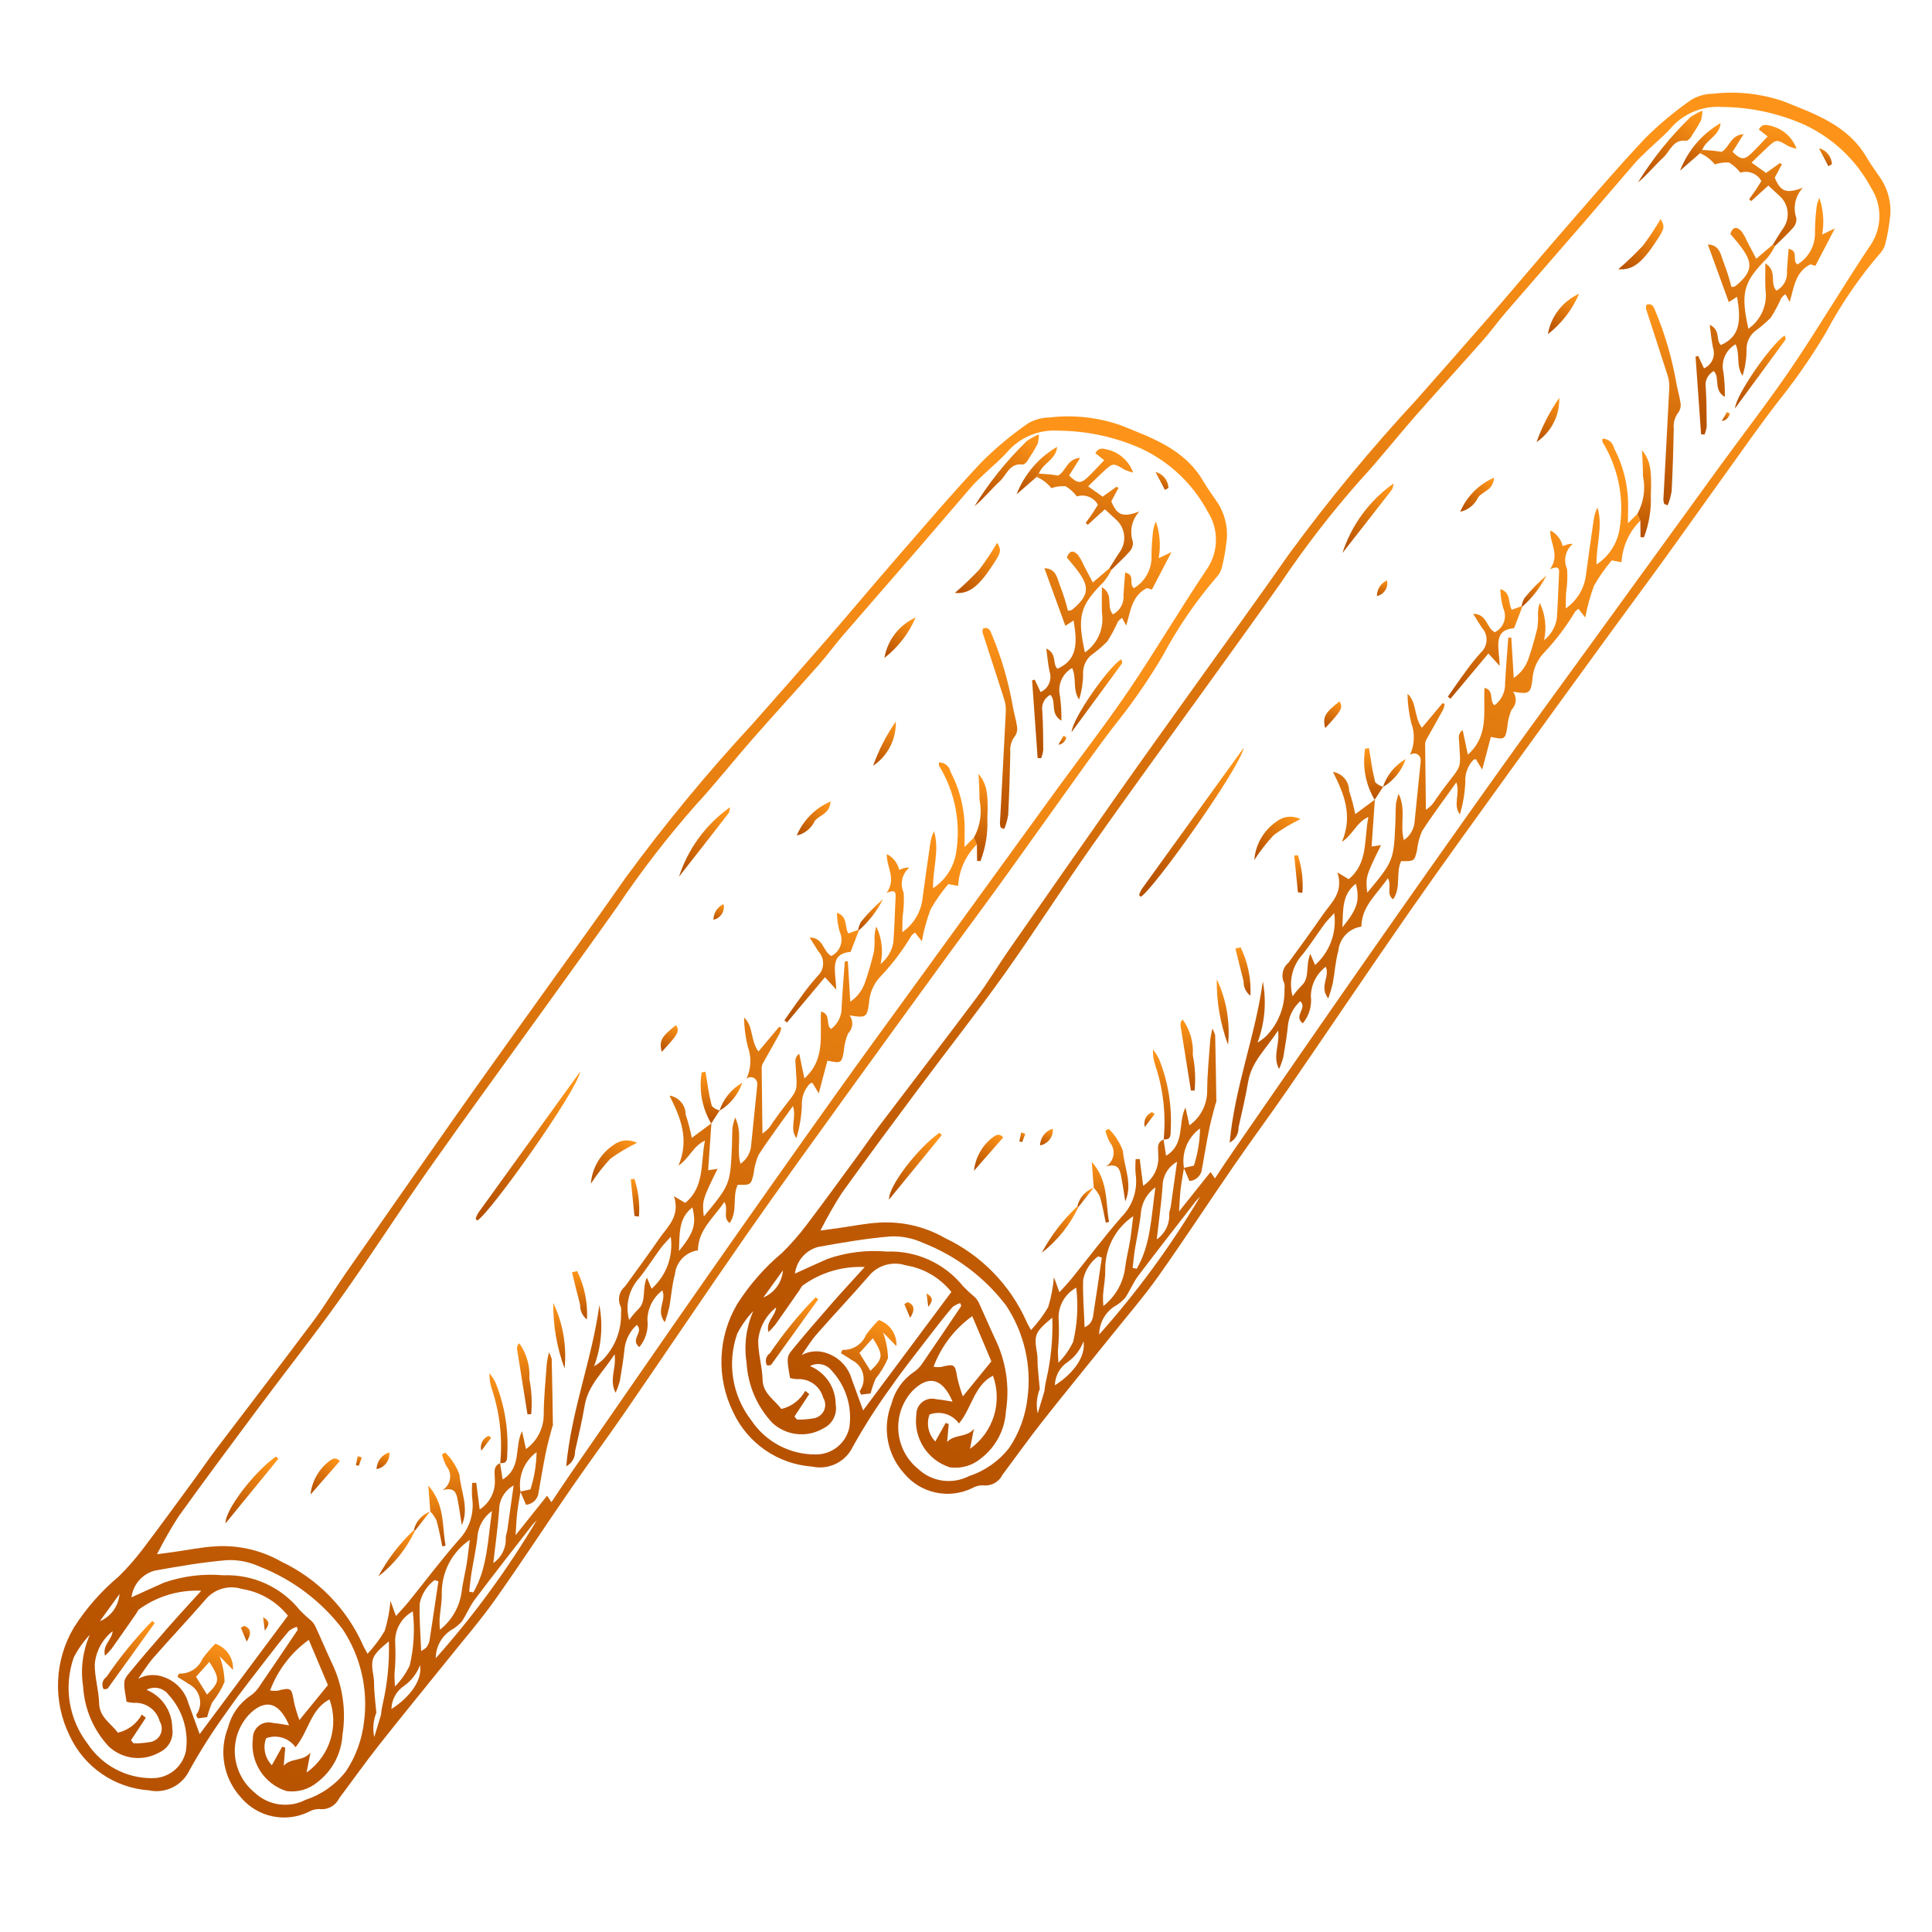 <?xml version="1.0" encoding="UTF-8"?>
<svg width="100px" height="100px" viewBox="0 0 100 100" version="1.1" xmlns="http://www.w3.org/2000/svg" xmlns:xlink="http://www.w3.org/1999/xlink">
    <title>Cinnamon</title>
    <defs>
        <linearGradient x1="100%" y1="24.996%" x2="1.11022302e-14%" y2="75.004%" id="linearGradient-1">
            <stop stop-color="#FD9419" offset="0%"></stop>
            <stop stop-color="#B75200" offset="100%"></stop>
        </linearGradient>
        <linearGradient x1="100%" y1="10.37%" x2="1.11022302e-14%" y2="89.63%" id="linearGradient-2">
            <stop stop-color="#FD9419" offset="0%"></stop>
            <stop stop-color="#B75200" offset="100%"></stop>
        </linearGradient>
        <linearGradient x1="100%" y1="6.166%" x2="1.11022302e-14%" y2="93.834%" id="linearGradient-3">
            <stop stop-color="#FD9419" offset="0%"></stop>
            <stop stop-color="#B75200" offset="100%"></stop>
        </linearGradient>
        <linearGradient x1="80.813%" y1="0%" x2="19.187%" y2="100%" id="linearGradient-4">
            <stop stop-color="#FD9419" offset="0%"></stop>
            <stop stop-color="#B75200" offset="100%"></stop>
        </linearGradient>
        <linearGradient x1="54.402%" y1="0%" x2="45.598%" y2="100%" id="linearGradient-5">
            <stop stop-color="#FD9419" offset="0%"></stop>
            <stop stop-color="#B75200" offset="100%"></stop>
        </linearGradient>
        <linearGradient x1="100%" y1="13.591%" x2="1.11022302e-14%" y2="86.409%" id="linearGradient-6">
            <stop stop-color="#FD9419" offset="0%"></stop>
            <stop stop-color="#B75200" offset="100%"></stop>
        </linearGradient>
        <linearGradient x1="100%" y1="25.088%" x2="1.11022302e-14%" y2="74.912%" id="linearGradient-7">
            <stop stop-color="#FD9419" offset="0%"></stop>
            <stop stop-color="#B75200" offset="100%"></stop>
        </linearGradient>
        <linearGradient x1="100%" y1="35.753%" x2="1.11022302e-14%" y2="64.247%" id="linearGradient-8">
            <stop stop-color="#FD9419" offset="0%"></stop>
            <stop stop-color="#B75200" offset="100%"></stop>
        </linearGradient>
        <linearGradient x1="58.153%" y1="0%" x2="41.847%" y2="100%" id="linearGradient-9">
            <stop stop-color="#FD9419" offset="0%"></stop>
            <stop stop-color="#B75200" offset="100%"></stop>
        </linearGradient>
        <linearGradient x1="100%" y1="27.686%" x2="1.11022302e-14%" y2="72.314%" id="linearGradient-10">
            <stop stop-color="#FD9419" offset="0%"></stop>
            <stop stop-color="#B75200" offset="100%"></stop>
        </linearGradient>
        <linearGradient x1="100%" y1="30.986%" x2="1.11022302e-14%" y2="69.014%" id="linearGradient-11">
            <stop stop-color="#FD9419" offset="0%"></stop>
            <stop stop-color="#B75200" offset="100%"></stop>
        </linearGradient>
        <linearGradient x1="53.441%" y1="0%" x2="46.559%" y2="100%" id="linearGradient-12">
            <stop stop-color="#FD9419" offset="0%"></stop>
            <stop stop-color="#B75200" offset="100%"></stop>
        </linearGradient>
        <linearGradient x1="54.17%" y1="0%" x2="45.83%" y2="100%" id="linearGradient-13">
            <stop stop-color="#FD9419" offset="0%"></stop>
            <stop stop-color="#B75200" offset="100%"></stop>
        </linearGradient>
        <linearGradient x1="100%" y1="29.889%" x2="1.11022302e-14%" y2="70.111%" id="linearGradient-14">
            <stop stop-color="#FD9419" offset="0%"></stop>
            <stop stop-color="#B75200" offset="100%"></stop>
        </linearGradient>
        <linearGradient x1="100%" y1="24.094%" x2="1.11022302e-14%" y2="75.906%" id="linearGradient-15">
            <stop stop-color="#FD9419" offset="0%"></stop>
            <stop stop-color="#B75200" offset="100%"></stop>
        </linearGradient>
        <linearGradient x1="53.455%" y1="0%" x2="46.545%" y2="100%" id="linearGradient-16">
            <stop stop-color="#FD9419" offset="0%"></stop>
            <stop stop-color="#B75200" offset="100%"></stop>
        </linearGradient>
        <linearGradient x1="52.645%" y1="0%" x2="47.355%" y2="100%" id="linearGradient-17">
            <stop stop-color="#FD9419" offset="0%"></stop>
            <stop stop-color="#B75200" offset="100%"></stop>
        </linearGradient>
        <linearGradient x1="100%" y1="36.599%" x2="1.11022302e-14%" y2="63.401%" id="linearGradient-18">
            <stop stop-color="#FD9419" offset="0%"></stop>
            <stop stop-color="#B75200" offset="100%"></stop>
        </linearGradient>
        <linearGradient x1="100%" y1="33.954%" x2="1.11022302e-14%" y2="66.046%" id="linearGradient-19">
            <stop stop-color="#FD9419" offset="0%"></stop>
            <stop stop-color="#B75200" offset="100%"></stop>
        </linearGradient>
        <linearGradient x1="100%" y1="29.956%" x2="1.11022302e-14%" y2="70.044%" id="linearGradient-20">
            <stop stop-color="#FD9419" offset="0%"></stop>
            <stop stop-color="#B75200" offset="100%"></stop>
        </linearGradient>
        <linearGradient x1="54.299%" y1="0%" x2="45.701%" y2="100%" id="linearGradient-21">
            <stop stop-color="#FD9419" offset="0%"></stop>
            <stop stop-color="#B75200" offset="100%"></stop>
        </linearGradient>
        <linearGradient x1="54.611%" y1="0%" x2="45.389%" y2="100%" id="linearGradient-22">
            <stop stop-color="#FD9419" offset="0%"></stop>
            <stop stop-color="#B75200" offset="100%"></stop>
        </linearGradient>
        <linearGradient x1="52.905%" y1="0%" x2="47.095%" y2="100%" id="linearGradient-23">
            <stop stop-color="#FD9419" offset="0%"></stop>
            <stop stop-color="#B75200" offset="100%"></stop>
        </linearGradient>
        <linearGradient x1="100%" y1="6.984%" x2="1.11022302e-14%" y2="93.016%" id="linearGradient-24">
            <stop stop-color="#FD9419" offset="0%"></stop>
            <stop stop-color="#B75200" offset="100%"></stop>
        </linearGradient>
        <linearGradient x1="100%" y1="38.701%" x2="1.11022302e-14%" y2="61.299%" id="linearGradient-25">
            <stop stop-color="#FD9419" offset="0%"></stop>
            <stop stop-color="#B75200" offset="100%"></stop>
        </linearGradient>
        <linearGradient x1="100%" y1="30.348%" x2="1.11022302e-14%" y2="69.652%" id="linearGradient-26">
            <stop stop-color="#FD9419" offset="0%"></stop>
            <stop stop-color="#B75200" offset="100%"></stop>
        </linearGradient>
        <linearGradient x1="100%" y1="28.017%" x2="1.11022302e-14%" y2="71.983%" id="linearGradient-27">
            <stop stop-color="#FD9419" offset="0%"></stop>
            <stop stop-color="#B75200" offset="100%"></stop>
        </linearGradient>
        <linearGradient x1="100%" y1="11.033%" x2="1.11022302e-14%" y2="88.967%" id="linearGradient-28">
            <stop stop-color="#FD9419" offset="0%"></stop>
            <stop stop-color="#B75200" offset="100%"></stop>
        </linearGradient>
        <linearGradient x1="57.877%" y1="0%" x2="42.123%" y2="100%" id="linearGradient-29">
            <stop stop-color="#FD9419" offset="0%"></stop>
            <stop stop-color="#B75200" offset="100%"></stop>
        </linearGradient>
        <linearGradient x1="100%" y1="30.86%" x2="1.11022302e-14%" y2="69.14%" id="linearGradient-30">
            <stop stop-color="#FD9419" offset="0%"></stop>
            <stop stop-color="#B75200" offset="100%"></stop>
        </linearGradient>
        <linearGradient x1="100%" y1="32.136%" x2="1.11022302e-14%" y2="67.864%" id="linearGradient-31">
            <stop stop-color="#FD9419" offset="0%"></stop>
            <stop stop-color="#B75200" offset="100%"></stop>
        </linearGradient>
        <linearGradient x1="100%" y1="13.834%" x2="1.11022302e-14%" y2="86.166%" id="linearGradient-32">
            <stop stop-color="#FD9419" offset="0%"></stop>
            <stop stop-color="#B75200" offset="100%"></stop>
        </linearGradient>
        <linearGradient x1="78.347%" y1="0%" x2="21.653%" y2="100%" id="linearGradient-33">
            <stop stop-color="#FD9419" offset="0%"></stop>
            <stop stop-color="#B75200" offset="100%"></stop>
        </linearGradient>
        <linearGradient x1="100%" y1="0%" x2="1.11022302e-14%" y2="100%" id="linearGradient-34">
            <stop stop-color="#FD9419" offset="0%"></stop>
            <stop stop-color="#B75200" offset="100%"></stop>
        </linearGradient>
        <linearGradient x1="100%" y1="26.064%" x2="1.11022302e-14%" y2="73.936%" id="linearGradient-35">
            <stop stop-color="#FD9419" offset="0%"></stop>
            <stop stop-color="#B75200" offset="100%"></stop>
        </linearGradient>
        <linearGradient x1="86.662%" y1="0%" x2="13.338%" y2="100%" id="linearGradient-36">
            <stop stop-color="#FD9419" offset="0%"></stop>
            <stop stop-color="#B75200" offset="100%"></stop>
        </linearGradient>
        <linearGradient x1="96.308%" y1="0%" x2="3.692%" y2="100%" id="linearGradient-37">
            <stop stop-color="#FD9419" offset="0%"></stop>
            <stop stop-color="#B75200" offset="100%"></stop>
        </linearGradient>
        <linearGradient x1="100%" y1="26.715%" x2="1.11022302e-14%" y2="73.285%" id="linearGradient-38">
            <stop stop-color="#FD9419" offset="0%"></stop>
            <stop stop-color="#B75200" offset="100%"></stop>
        </linearGradient>
    </defs>
    <g id="Cinnamon" stroke="none" stroke-width="1" fill="none" fill-rule="evenodd">
        <g transform="translate(50.5, 50) rotate(-20) translate(-50.5, -50) translate(-8, 20)" fill-rule="nonzero">
            <g id="np_cinnamon_2346630_FFFFFF" transform="translate(0, 4)">
                <path d="M13.781,46.123 C13.63,46.114 13.478,46.135 13.332,46.181 C12.785,46.494 12.247,46.828 11.715,47.168 C10.786,47.761 9.841,48.335 8.942,48.97 C7.921,49.656 6.943,50.404 6.013,51.209 C5.39,51.82 4.427,51.923 3.689,51.455 C2.063,50.729 0.96,49.179 0.808,47.408 C0.59,45.433 1.386,43.48 2.92,42.219 C3.856,41.499 4.898,40.928 6.01,40.524 C6.581,40.265 7.134,39.961 7.66,39.621 C8.92,38.81 10.16,37.971 11.406,37.139 C11.953,36.774 12.484,36.389 13.037,36.033 C15.355,34.535 17.689,33.059 19.998,31.546 C20.833,30.999 21.608,30.364 22.425,29.79 C25.111,27.897 27.803,26.01 30.495,24.129 C32.33,22.85 34.174,21.593 36.018,20.329 C38.357,18.722 40.718,17.142 43.039,15.507 C45.904,13.593 48.879,11.846 51.941,10.272 C53.627,9.355 55.313,8.44 56.99,7.508 C58.601,6.614 60.193,5.691 61.803,4.797 C63.76,3.716 65.704,2.607 67.697,1.601 C68.648,1.158 69.638,0.802 70.653,0.535 C71.039,0.465 71.437,0.498 71.808,0.629 C73.017,0.915 74.144,1.471 75.107,2.251 C76.402,3.412 77.808,4.548 78.149,6.432 C78.237,6.918 78.386,7.392 78.498,7.875 L78.495,7.875 C78.626,8.577 78.504,9.303 78.149,9.926 C77.972,10.278 77.772,10.616 77.55,10.944 C77.456,11.099 77.325,11.226 77.167,11.314 C75.7,12.132 74.327,13.11 73.078,14.234 C72.042,15.085 70.954,15.866 69.815,16.57 C68.317,17.497 66.88,18.521 65.422,19.511 C63.988,20.487 62.566,21.477 61.129,22.449 C59.847,23.318 58.549,24.169 57.264,25.035 C54.843,26.663 52.424,28.295 50.009,29.932 C47.508,31.634 45.002,33.323 42.529,35.064 C39.5,37.197 36.51,39.381 33.493,41.529 C32.187,42.459 30.847,43.343 29.541,44.273 C27.654,45.612 25.804,47.004 23.902,48.319 C22.802,49.079 21.626,49.732 20.484,50.428 C18.889,51.394 17.285,52.342 15.699,53.323 C14.717,53.931 13.769,54.587 12.803,55.216 C12.493,55.517 12.026,55.584 11.643,55.38 C11.47,55.319 11.284,55.301 11.102,55.332 C9.768,55.477 8.504,54.694 8.045,53.433 C7.538,52.208 7.772,50.802 8.653,49.808 C9.042,49.237 9.625,48.827 10.294,48.657 C10.5,48.608 10.692,48.517 10.862,48.392 C11.84,47.697 12.809,46.986 13.782,46.281 L13.781,46.123 Z M16.321,51.893 L16.318,51.893 C16.409,51.707 16.51,51.528 16.622,51.358 C17.205,50.452 17.67,49.48 18.004,48.459 C16.896,48.857 16.801,48.97 16.631,49.918 C16.592,50.146 16.488,50.364 16.425,50.589 C16.321,50.963 16.227,51.34 16.13,51.713 L16.13,51.71 C15.841,52.032 15.656,52.433 15.598,52.859 L16.321,51.893 Z M26.579,41.766 L26.57,41.754 L26.402,42.601 C27.557,42.37 27.536,41.225 28.201,40.596 L28.077,41.535 C28.763,41.344 29.313,40.833 29.553,40.165 C29.851,39.354 30.234,38.573 30.586,37.783 C30.653,37.631 30.75,37.494 30.902,37.236 L30.902,37.233 C30.926,37.354 30.932,37.476 30.926,37.601 C30.559,38.685 30.185,39.77 29.808,40.851 L29.808,40.848 C29.781,40.894 29.747,40.933 29.711,40.973 C29.462,41.337 29.198,41.693 28.97,42.07 C28.614,42.653 28.28,43.249 27.937,43.838 L27.934,43.835 C27.8,44.166 27.435,44.342 27.092,44.242 C27.077,44.002 27.062,43.753 27.05,43.504 L27.581,43.574 C27.982,43.057 28.304,42.483 28.538,41.872 C27.773,42.094 27.195,42.729 27.056,43.513 C26.876,43.832 26.688,44.148 26.524,44.473 C26.372,44.774 26.245,45.09 26.047,45.539 L28.277,44.178 L28.377,44.567 C28.879,44.2 29.34,43.853 29.814,43.519 C33.163,41.146 36.505,38.767 39.862,36.413 C43.028,34.192 46.199,31.986 49.386,29.795 C51.507,28.334 53.652,26.903 55.785,25.46 C59.03,23.266 62.278,21.073 65.525,18.879 C67.287,17.691 69.092,16.558 70.815,15.312 C72.814,13.866 74.722,12.289 76.715,10.831 L76.712,10.834 C77.629,10.211 78.073,9.09 77.83,8.009 C77.602,6.408 76.864,4.925 75.724,3.776 C74.667,2.75 73.406,1.953 72.027,1.437 C71.082,1.012 69.991,1.066 69.095,1.58 C68.636,1.823 68.138,1.996 67.661,2.206 C67.348,2.342 67.032,2.476 66.734,2.64 C65.543,3.302 64.358,3.983 63.167,4.645 C61.399,5.63 59.628,6.602 57.863,7.589 C57.313,7.896 56.79,8.255 56.237,8.556 C54.718,9.385 53.181,10.181 51.662,11.013 C50.352,11.731 49.082,12.52 47.755,13.204 C45.792,14.273 43.902,15.468 42.098,16.786 C40.263,18.059 38.412,19.308 36.568,20.566 C33.809,22.443 31.036,24.3 28.298,26.208 C26.098,27.742 23.969,29.376 21.763,30.895 C19.773,32.266 17.713,33.536 15.693,34.863 C13.785,36.118 11.877,37.37 9.99,38.661 L9.99,38.658 C9.391,39.114 8.817,39.603 8.267,40.119 C8.662,40.204 8.89,40.256 9.121,40.305 C9.841,40.46 10.573,40.563 11.275,40.776 C12.411,41.116 13.423,41.778 14.189,42.684 C15.644,44.157 16.525,46.102 16.677,48.168 C16.68,48.313 16.717,48.456 16.747,48.687 C17.19,48.462 17.607,48.192 17.99,47.873 C18.306,47.454 18.576,47.001 18.798,46.521 L18.798,47.353 C19.129,47.177 19.387,47.049 19.633,46.904 C20.803,46.199 21.948,45.451 23.145,44.792 L23.142,44.792 C23.89,44.443 24.427,43.765 24.595,42.96 C24.664,42.708 24.756,42.465 24.862,42.228 L25.062,42.292 C24.965,42.729 24.865,43.167 24.756,43.656 L24.756,43.653 C25.372,43.513 25.865,43.045 26.032,42.434 C26.141,42.158 26.144,41.781 26.575,41.763 L26.579,41.766 Z M6.265,41.763 C6.645,41.732 6.894,41.711 7.14,41.693 C7.453,41.669 7.766,41.647 8.079,41.626 L8.079,41.623 C9.134,41.635 10.173,41.872 11.13,42.319 C12.585,42.787 13.733,43.917 14.223,45.363 C14.329,45.6 14.447,45.831 14.578,46.056 C14.639,46.168 14.678,46.293 14.693,46.42 C14.751,47.101 14.785,47.785 14.845,48.465 C14.982,49.756 14.718,51.057 14.089,52.193 C13.709,53.074 12.968,53.749 12.053,54.04 C11.503,54.244 10.896,54.204 10.376,53.931 C9.404,53.187 9.109,51.853 9.674,50.768 C9.759,50.522 9.957,50.334 10.203,50.258 C10.449,50.182 10.716,50.227 10.923,50.379 C11.166,50.489 11.394,50.631 11.664,50.78 C11.598,49.44 10.95,49.03 9.86,49.568 L9.863,49.568 C9.194,49.927 8.702,50.543 8.502,51.272 C8.301,52.005 8.407,52.785 8.796,53.436 C9.234,54.314 10.179,54.818 11.151,54.693 C12.02,54.721 12.88,54.487 13.615,54.022 C14.359,53.475 14.961,52.758 15.371,51.932 C16.158,50.425 16.367,48.684 15.966,47.034 C15.42,45.293 14.405,43.735 13.035,42.531 C12.621,42.121 12.117,41.817 11.564,41.644 C10.355,41.313 9.112,41.091 7.873,40.876 C7.207,40.815 6.572,41.164 6.265,41.76 L6.265,41.763 Z M13.548,45.427 L13.548,45.424 C13.244,44.525 12.618,43.771 11.786,43.312 C11.212,42.866 10.419,42.82 9.799,43.197 C8.629,43.847 7.432,44.446 6.259,45.09 C5.871,45.302 5.518,45.588 5.15,45.843 C5.618,45.773 6.092,45.913 6.445,46.229 C6.937,46.639 7.204,47.262 7.159,47.9 L7.159,49.623 C9.325,48.198 11.415,46.824 13.548,45.424 L13.548,45.427 Z M3.711,48.705 L3.781,48.903 L3.784,48.9 C4.036,49 4.297,49.073 4.564,49.121 C4.801,49.185 5.057,49.121 5.236,48.954 C5.415,48.784 5.491,48.535 5.442,48.295 C5.494,47.672 5.096,47.098 4.491,46.931 C4.382,46.882 4.276,46.821 4.176,46.755 C4.346,45.828 4.376,45.667 4.716,45.463 C5.616,44.926 6.533,44.415 7.451,43.908 C8.201,43.495 8.964,43.106 9.775,42.677 C8.702,42.228 7.508,42.161 6.393,42.489 C6.33,42.534 6.266,42.583 6.208,42.635 C5.606,43.06 5.008,43.485 4.4,43.902 C4.251,43.99 4.1,44.066 3.942,44.136 C3.999,43.561 4.546,43.504 4.75,43.075 C4.103,43.288 3.571,43.759 3.288,44.379 C3.054,45.005 3.03,45.706 2.814,46.344 C2.583,47.031 3.033,47.526 3.209,48.11 L3.209,48.106 C3.747,48.17 4.282,48.003 4.689,47.648 L4.829,47.873 C4.455,48.149 4.084,48.425 3.711,48.705 L3.711,48.705 Z M3.577,42.844 C3.146,43.06 2.745,43.337 2.392,43.665 C1.374,44.907 1.055,46.581 1.541,48.113 C1.854,49.416 2.805,50.473 4.066,50.923 C4.859,51.224 5.749,50.92 6.193,50.2 C6.697,49.258 6.752,48.14 6.342,47.156 C6.214,46.73 5.798,46.463 5.36,46.527 C6.005,47.116 6.229,48.034 5.929,48.851 C5.837,49.364 5.412,49.753 4.89,49.796 C3.926,49.966 2.966,49.489 2.52,48.617 C2.064,47.548 2,46.353 2.334,45.242 C2.511,44.339 2.942,43.51 3.577,42.844 L3.577,42.844 Z M14.135,46.967 L14.135,46.97 C13.053,47.274 12.087,47.894 11.358,48.744 C11.47,48.811 11.589,48.86 11.713,48.89 C12.427,48.963 12.448,49.003 12.324,49.668 L12.321,49.668 C12.278,50.014 12.257,50.361 12.257,50.707 C12.989,50.27 13.591,49.911 14.265,49.507 L14.135,46.967 Z M10.121,52.412 C10.464,52.114 10.707,51.904 10.951,51.695 L11.081,51.798 L10.686,52.649 C11.163,52.381 11.713,52.791 12.221,52.482 C12.044,52.773 11.871,53.062 11.677,53.384 C13.099,52.998 14.086,51.707 14.089,50.233 C12.995,50.373 12.503,51.424 11.589,51.956 C11.431,51.385 10.908,50.993 10.316,50.999 C9.984,51.394 9.909,51.944 10.121,52.415 L10.121,52.412 Z M23.735,44.956 L23.735,44.959 C22.66,45.226 21.791,46.022 21.426,47.067 C21.283,47.487 21.046,47.873 20.861,48.28 L20.861,48.283 C20.794,48.45 20.74,48.623 20.691,48.799 C21.429,48.559 22.046,48.043 22.408,47.359 C22.632,46.916 22.918,46.502 23.161,46.068 C23.337,45.752 23.492,45.43 23.735,44.959 L23.735,44.956 Z M19.98,50.109 L19.983,50.112 C22.587,48.711 25.051,47.061 27.339,45.187 C27.217,45.248 27.12,45.287 27.035,45.342 C25.662,46.208 24.282,47.064 22.921,47.949 C22.556,48.186 22.259,48.523 21.906,48.784 C21.736,48.875 21.554,48.945 21.365,48.988 C20.734,49.082 20.205,49.513 19.983,50.112 L19.98,50.109 Z M19.695,47.423 L19.698,47.426 C19.008,47.532 18.449,48.031 18.267,48.702 C18.112,49.2 17.92,49.686 17.695,50.157 C17.638,50.303 17.598,50.455 17.501,50.762 C17.905,50.574 18.273,50.315 18.589,50.005 C19.108,49.216 19.482,48.344 19.698,47.426 L19.695,47.423 Z M21.475,46.417 L21.314,46.29 C20.837,46.432 20.43,46.745 20.172,47.168 C19.874,47.909 19.667,48.687 19.403,49.501 C19.509,49.489 19.616,49.465 19.716,49.422 C19.825,49.355 19.919,49.261 19.989,49.152 C20.491,48.243 20.98,47.329 21.475,46.417 L21.475,46.417 Z M25.324,43.947 C24.838,44.081 24.431,44.415 24.2,44.865 C23.921,45.457 23.559,46.01 23.24,46.584 C23.079,46.873 22.939,47.171 22.79,47.465 L22.976,47.575 C24.076,46.66 24.583,45.339 25.324,43.947 L25.324,43.947 Z M26.831,43.087 C26.312,43.169 25.877,43.525 25.695,44.017 C25.33,44.831 24.908,45.618 24.468,46.502 L24.465,46.502 C24.978,46.369 25.382,45.977 25.531,45.466 C25.586,45.348 25.68,45.251 25.741,45.135 C26.105,44.455 26.467,43.771 26.831,43.087 L26.831,43.087 Z M16.93,51.798 C18.127,51.527 18.969,50.895 19.102,50.16 L19.106,50.16 C18.811,50.51 18.416,50.765 17.975,50.889 C17.498,50.999 17.106,51.342 16.93,51.798 L16.93,51.798 Z M4.304,42.364 L4.307,42.364 C4.93,42.334 5.483,41.957 5.741,41.389 L4.304,42.364 Z" id="Shape" fill="url(#linearGradient-1)"></path>
                <path d="M60.713,20.107 C59.971,20.444 59.385,21.046 59.063,21.793 L58.619,21.532 C58.157,21.796 57.72,22.1 57.313,22.444 C56.942,22.878 56.611,23.346 56.319,23.841 L56.143,23.3 L56.146,23.3 C56.07,23.316 55.997,23.34 55.93,23.376 C55.25,23.929 54.515,24.409 53.731,24.804 C53.251,25.029 52.868,25.424 52.658,25.91 C52.309,26.585 52.233,26.585 51.492,26.171 C51.595,26.509 51.431,26.873 51.106,27.016 C50.893,27.244 50.717,27.505 50.589,27.791 C50.267,28.356 50.24,28.368 49.614,27.979 C49.319,28.404 49.019,28.833 48.614,29.416 L48.49,28.787 L48.49,28.79 C48.444,28.781 48.396,28.781 48.347,28.79 C47.97,28.982 47.691,29.319 47.572,29.726 C47.354,30.249 47.074,30.744 46.734,31.2 C46.555,30.598 47.12,30.218 47.132,29.577 C46.248,30.185 45.397,30.738 44.592,31.348 L44.595,31.348 C44.358,31.595 44.167,31.874 44.018,32.181 C43.69,32.673 43.693,32.673 43.052,32.433 C42.569,32.901 42.602,33.712 41.985,34.147 C41.721,33.743 42.189,33.466 42.101,33.026 C41.302,33.612 40.338,33.913 39.959,34.909 L39.959,34.912 C39.327,34.779 38.686,35.098 38.409,35.681 C38.075,36.149 37.844,36.687 37.552,37.185 L37.549,37.185 C37.404,37.404 37.246,37.616 37.075,37.823 C36.829,37.069 37.552,36.808 37.516,36.234 C36.948,36.41 36.489,36.835 36.273,37.391 C36.158,37.893 35.839,38.324 35.395,38.582 C35.055,38.035 35.903,37.941 35.666,37.458 C35.24,37.631 34.888,37.947 34.669,38.354 C34.42,38.877 34.134,39.378 33.849,39.883 C33.724,40.059 33.585,40.226 33.433,40.381 C33.335,39.618 33.91,39.223 34.065,38.494 C33.174,39.169 32.239,39.524 31.713,40.439 C31.309,41.146 30.862,41.83 30.422,42.514 L30.425,42.514 C30.318,42.824 30.051,43.045 29.729,43.085 C30.975,40.442 32.892,38.321 34.198,35.824 L34.195,35.827 C34.022,36.893 33.557,37.89 32.855,38.713 C33.041,38.68 33.22,38.625 33.39,38.552 C34.207,38.16 34.827,37.455 35.11,36.595 C35.158,36.504 35.192,36.407 35.207,36.304 C35.155,35.903 35.389,35.517 35.769,35.38 C36.62,34.809 37.473,34.235 38.309,33.642 C38.92,33.211 39.709,32.943 39.752,31.853 L40.18,32.381 C41.42,31.944 41.614,30.738 42.24,29.702 C41.56,29.756 41.207,30.267 40.512,30.449 C41.517,29.361 41.466,28.164 41.314,26.885 L41.317,26.885 C41.742,27.122 41.933,27.633 41.766,28.091 C41.754,28.508 41.715,28.921 41.651,29.334 L42.863,28.973 L41.873,31.197 L42.356,31.297 C41.074,32.524 41.028,32.585 40.846,33.369 C42.705,32.278 42.705,32.278 43.492,30.358 C43.601,30.091 43.695,29.817 43.814,29.553 L43.811,29.55 C43.905,29.395 44.008,29.249 44.121,29.109 C44.215,30.042 43.61,30.653 43.559,31.455 L43.562,31.455 C43.945,31.358 44.261,31.087 44.416,30.726 C44.85,29.829 45.285,28.93 45.716,28.034 C45.743,27.988 45.765,27.94 45.78,27.888 C45.841,27.766 45.819,27.618 45.725,27.514 C45.634,27.414 45.488,27.378 45.357,27.426 C45.765,27.019 45.992,26.466 45.989,25.889 C46.044,25.384 46.156,24.886 46.324,24.403 C46.637,25.005 46.217,25.612 46.421,26.314 C46.916,26.028 47.39,25.752 47.864,25.479 L47.952,25.564 L47.952,25.561 C47.9,25.652 47.84,25.737 47.77,25.813 C47.326,26.202 46.874,26.581 46.43,26.967 C46.369,27.019 46.324,27.083 46.293,27.156 C45.919,28.213 45.549,29.273 45.163,30.376 L45.166,30.373 C45.427,30.312 45.667,30.188 45.868,30.009 C46.005,29.93 46.129,29.829 46.26,29.744 C47.821,28.705 47.521,29.185 48.046,27.435 L48.046,27.432 C48.098,27.289 48.216,27.183 48.365,27.147 C48.308,27.538 48.253,27.933 48.18,28.435 C49.574,27.876 49.696,26.575 50.173,25.478 C50.632,25.788 50.143,26.196 50.352,26.502 L50.352,26.505 C50.784,26.375 51.124,26.041 51.261,25.609 C51.568,24.889 51.896,24.175 52.218,23.461 L52.367,23.507 C52.175,24.151 51.984,24.798 51.771,25.515 C52.193,25.412 52.57,25.169 52.838,24.828 C53.184,24.403 53.506,23.956 53.807,23.501 L53.807,23.498 C53.919,23.288 54.007,23.069 54.077,22.844 C54.147,22.656 54.244,22.48 54.366,22.322 C54.433,22.984 54.272,23.653 53.913,24.218 C54.338,24.075 54.694,23.783 54.916,23.394 C55.238,22.674 55.526,21.939 55.833,21.213 C55.924,21 55.937,20.836 55.463,20.87 C56.219,20.341 55.903,19.591 56.161,18.989 C56.411,19.25 56.526,19.612 56.483,19.97 C56.572,19.97 56.663,19.967 56.754,19.97 L56.754,19.973 C56.842,19.979 56.93,20.001 57.009,20.043 C56.547,20.213 56.256,20.672 56.295,21.161 C56.18,21.559 56.019,21.945 55.818,22.31 C55.73,22.519 55.654,22.735 55.532,23.057 L55.532,23.054 C56.174,22.887 56.72,22.468 57.049,21.893 C57.51,21.009 57.984,20.128 58.455,19.247 L58.458,19.247 C58.559,19.044 58.698,18.861 58.862,18.706 C58.802,19.736 58.121,20.523 57.805,21.462 C58.534,21.292 59.157,20.83 59.534,20.183 C60.324,18.798 60.582,17.172 60.263,15.611 C60.272,15.553 60.293,15.495 60.327,15.446 C60.6,15.55 60.761,15.829 60.716,16.118 C60.858,17.166 60.737,18.233 60.36,19.223 C60.266,19.463 60.178,19.706 60.062,20.016 C60.318,19.897 60.497,19.815 60.676,19.73 L60.713,20.107 Z M37.024,35.961 C37.969,35.59 38.664,34.767 38.877,33.773 C38.561,33.943 38.354,34.034 38.172,34.159 C37.65,34.508 37.151,34.894 36.614,35.222 L36.611,35.222 C35.909,35.587 35.444,36.289 35.38,37.079 C35.578,36.948 35.787,36.829 36,36.726 C36.571,36.492 36.532,35.812 36.993,35.335 L37.024,35.961 Z M39.023,34.612 C40.092,33.977 40.357,33.606 40.448,32.728 C39.585,33.001 39.369,33.761 39.023,34.612 Z" id="Shape" fill="url(#linearGradient-2)"></path>
                <path d="M72.13,9.126 C71.947,9.3 71.747,9.455 71.531,9.582 C69.954,10.317 69.62,10.776 69.365,12.681 L69.365,12.684 C70.061,12.499 70.617,11.973 70.835,11.29 C70.948,10.819 71.148,10.369 71.346,9.807 C71.82,10.384 71.191,10.828 71.403,11.326 L71.4,11.326 C71.814,11.274 72.154,10.977 72.257,10.573 C72.406,10.22 72.57,9.877 72.737,9.509 C73.217,9.81 72.676,10.123 72.889,10.421 L72.892,10.424 C73.509,10.305 74.022,9.883 74.262,9.306 C74.414,8.883 74.587,8.473 74.785,8.075 C74.87,7.89 74.988,7.72 75.134,7.577 C75.122,8.221 74.946,8.85 74.621,9.406 L75.35,9.336 C74.776,9.859 74.29,10.305 73.734,10.813 L73.524,10.649 C72.634,10.758 72.321,11.487 71.85,12.107 L71.78,11.657 C71.686,11.682 71.592,11.721 71.51,11.773 C71.239,12.055 70.951,12.314 70.641,12.548 C70.301,12.705 69.951,12.836 69.593,12.936 C69.246,13.079 68.988,13.371 68.885,13.726 C68.73,14.136 68.517,14.519 68.25,14.866 C68.092,14.276 68.52,13.79 68.468,13.21 L68.468,13.213 C67.885,13.313 67.442,13.787 67.378,14.373 C67.287,14.787 67.165,15.191 67.013,15.586 C66.561,15.021 67.132,14.586 66.934,14.133 L66.934,14.13 C66.594,14.179 66.321,14.434 66.257,14.771 C66.065,15.425 65.834,16.069 65.604,16.71 L65.6,16.71 C65.537,16.834 65.455,16.95 65.36,17.053 L65.196,16.983 C65.564,15.692 65.935,14.398 66.302,13.106 L66.442,13.116 C66.463,13.347 66.485,13.577 66.506,13.824 L66.509,13.824 C66.953,13.793 67.299,13.429 67.308,12.982 C67.354,12.63 67.451,12.286 67.554,11.809 C68.007,12.256 67.563,12.663 67.742,12.991 C68.848,12.912 69.161,12.143 69.38,10.928 L68.885,11.041 L68.885,7.869 C69.486,8.109 69.313,8.637 69.337,9.048 C69.344,9.485 69.325,9.919 69.28,10.354 C69.347,10.375 69.416,10.387 69.486,10.384 C70.908,9.889 70.744,9.291 70.167,7.75 C70.377,7.483 70.592,7.459 70.744,7.796 C70.808,7.996 70.841,8.203 70.85,8.41 C70.893,8.716 70.936,9.026 70.987,9.421 C71.385,9.272 71.713,9.148 72.041,9.026 C72.069,9.06 72.099,9.093 72.13,9.127 L72.13,9.126 Z" id="Path" fill="url(#linearGradient-3)"></path>
                <path d="M72.042,9.026 C72.327,8.807 72.604,8.576 72.898,8.37 C73.363,8.005 73.515,7.367 73.263,6.833 C73.142,6.608 73.029,6.377 72.871,6.073 L71.762,6.526 L71.695,6.398 C71.85,6.292 72.011,6.185 72.163,6.076 C72.309,5.97 72.446,5.857 72.607,5.733 L72.613,5.733 C72.546,5.298 72.178,4.97 71.738,4.952 C71.659,4.7 71.534,4.463 71.367,4.256 C71.139,4.156 70.893,4.101 70.644,4.098 C70.538,3.791 70.359,3.512 70.125,3.29 L70.289,3.171 C70.456,3.244 70.623,3.314 70.79,3.393 C70.93,3.46 71.066,3.539 71.191,3.606 C71.662,3.536 71.914,2.944 72.579,3.135 C72.245,3.396 71.984,3.597 71.726,3.8 C71.981,4.323 72.136,4.411 72.582,4.22 C72.944,4.068 73.287,3.879 73.707,3.673 L73.4,3.175 C73.725,2.907 73.919,3.144 74.159,3.287 L74.159,3.29 C74.624,3.648 74.895,4.201 74.895,4.788 C74.773,4.706 74.658,4.618 74.548,4.517 C74.092,3.955 74.092,3.952 73.467,4.214 C73.157,4.344 72.853,4.484 72.461,4.66 C72.665,4.958 72.819,5.18 72.984,5.42 L73.837,5.183 L73.907,5.28 L73.321,5.803 C73.36,6.589 73.591,6.799 74.518,6.79 L74.515,6.79 C73.998,7.048 73.667,7.574 73.658,8.151 C73.612,8.327 73.494,8.476 73.333,8.561 C72.944,8.774 72.531,8.941 72.127,9.129 C72.099,9.093 72.069,9.059 72.042,9.026 L72.042,9.026 Z" id="Path" fill="url(#linearGradient-4)"></path>
                <path d="M62.168,19.715 C62.171,19.642 62.183,19.566 62.204,19.496 C62.964,17.707 63.729,15.923 64.483,14.131 L64.48,14.131 C64.559,13.94 64.601,13.733 64.61,13.526 C64.659,12.32 64.696,11.114 64.738,9.908 C64.756,9.838 64.787,9.771 64.829,9.713 C65.157,9.726 65.148,9.963 65.154,10.163 C65.215,11.448 65.13,12.739 64.908,14.006 C64.838,14.359 64.829,14.726 64.753,15.076 L64.753,15.079 C64.726,15.249 64.632,15.404 64.492,15.507 C64.222,15.671 64.03,15.939 63.96,16.246 C63.571,17.248 63.17,18.251 62.751,19.241 L62.748,19.241 C62.627,19.457 62.481,19.661 62.314,19.843 L62.168,19.715 Z" id="Path" fill="url(#linearGradient-5)"></path>
                <path d="M53.454,22.197 L52.667,23.102 C51.574,22.799 51.595,23.813 51.3,24.679 C51.154,24.321 51.075,24.126 50.972,23.877 C50.085,24.391 49.204,24.901 48.323,25.408 L48.235,25.257 C48.654,24.965 49.067,24.667 49.493,24.388 C49.857,24.132 50.24,23.901 50.632,23.692 C50.854,23.598 51.027,23.421 51.115,23.203 C51.206,22.981 51.206,22.735 51.112,22.513 C51.051,22.267 51.006,22.015 50.933,21.675 C51.616,21.936 51.319,22.595 51.659,22.957 C52.169,22.902 52.543,22.446 52.494,21.933 C52.519,21.599 52.585,21.27 52.692,20.954 C53.175,21.334 52.804,21.769 52.883,22.164 L53.421,22.164 L53.454,22.197 Z" id="Path" fill="url(#linearGradient-6)"></path>
                <path d="M37.4,24.132 C36.869,25.041 30.564,29.388 29.759,29.558 C29.744,29.54 29.729,29.519 29.72,29.498 C29.711,29.473 29.711,29.443 29.72,29.419 C29.783,29.34 29.856,29.267 29.935,29.203 C32.424,27.511 34.912,25.821 37.4,24.132 L37.4,24.132 Z" id="Path" fill="url(#linearGradient-7)"></path>
                <path d="M70.988,1.264 C70.927,1.425 70.848,1.574 70.748,1.714 C70.517,1.92 70.274,2.115 70.022,2.297 C69.93,2.388 69.809,2.443 69.681,2.452 C69.071,2.112 68.706,2.661 68.263,2.847 C67.697,3.084 67.172,3.409 66.582,3.615 C67.722,2.713 68.967,1.96 70.292,1.367 C70.52,1.306 70.754,1.27 70.988,1.264 L70.988,1.264 Z" id="Path" fill="url(#linearGradient-8)"></path>
                <path d="M60.713,20.107 L60.679,19.73 C61.196,19.284 61.536,18.661 61.63,17.983 C61.773,17.601 61.882,17.206 62.043,16.704 C62.259,17.345 62.186,17.81 61.676,19.044 C61.451,19.758 61.083,20.417 60.591,20.982 L60.43,20.912 L60.713,20.107 Z" id="Path" fill="url(#linearGradient-9)"></path>
                <path d="M49.362,13.93 C49.322,14.027 49.264,14.115 49.192,14.191 C48.034,14.923 46.87,15.647 45.646,16.409 L45.646,16.412 C46.585,15.203 47.888,14.334 49.362,13.93 L49.362,13.93 Z" id="Path" fill="url(#linearGradient-10)"></path>
                <path d="M64.094,7.486 C64.643,7.28 65.184,7.039 65.707,6.775 C66.172,6.474 66.615,6.146 67.038,5.794 C67.117,6.244 67.071,6.319 66.478,6.763 C65.357,7.608 64.753,7.799 64.094,7.486 L64.094,7.486 Z" id="Path" fill="url(#linearGradient-11)"></path>
                <path d="M26.575,41.763 C27.14,40.578 27.45,39.287 27.481,37.974 C27.49,37.71 27.544,37.445 27.645,37.199 C27.708,37.385 27.751,37.579 27.772,37.774 C27.812,39.013 27.584,40.247 27.101,41.389 C27,41.599 26.964,41.957 26.566,41.754 L26.575,41.763 Z" id="Path" fill="url(#linearGradient-12)"></path>
                <path d="M24.09,40.277 C24.285,40.69 24.388,41.14 24.388,41.596 C24.157,42.431 24.288,43.385 23.61,44.096 C23.695,43.647 23.795,43.197 23.862,42.744 C23.908,42.434 23.935,42.106 23.285,42.055 C23.522,42.009 23.726,41.86 23.847,41.65 C23.966,41.441 23.987,41.192 23.908,40.964 C23.874,40.745 23.871,40.523 23.899,40.301 L24.09,40.277 Z" id="Path" fill="url(#linearGradient-13)"></path>
                <path d="M15.863,37.622 C14.644,38.345 13.426,39.068 12.15,39.828 C12.366,39.153 14.474,37.825 15.781,37.473 L15.863,37.622 Z" id="Path" fill="url(#linearGradient-14)"></path>
                <path d="M71.006,13.654 C71.018,13.727 71.009,13.8 70.984,13.867 C69.796,14.666 68.605,15.456 67.305,16.321 C67.606,15.656 70.21,13.839 71.006,13.654 L71.006,13.654 Z" id="Path" fill="url(#linearGradient-15)"></path>
                <path d="M28.765,39.87 C28.981,38.752 29.194,37.634 29.412,36.516 L29.412,36.519 C29.434,36.404 29.516,36.31 29.625,36.273 C29.798,36.905 29.75,37.577 29.485,38.175 C29.391,38.783 29.209,39.375 28.945,39.931 L28.765,39.87 Z" id="Path" fill="url(#linearGradient-16)"></path>
                <path d="M31.382,38.293 C31.376,37.139 31.582,35.993 31.992,34.912 C32.102,36.075 31.889,37.245 31.382,38.293 L31.382,38.293 Z" id="Path" fill="url(#linearGradient-17)"></path>
                <path d="M38.898,28.607 C38.367,28.659 37.838,28.759 37.324,28.905 C36.835,29.154 36.367,29.446 35.93,29.777 C36.264,29.039 36.917,28.492 37.704,28.298 C38.13,28.158 38.594,28.279 38.898,28.607 L38.898,28.607 Z" id="Path" fill="url(#linearGradient-18)"></path>
                <path d="M70.124,3.29 C69.69,3.457 69.259,3.624 68.845,3.782 L68.842,3.782 C69.572,2.947 70.562,2.385 71.653,2.19 C71.379,2.795 70.647,2.734 70.289,3.171 L70.124,3.29 Z" id="Path" fill="url(#linearGradient-19)"></path>
                <path d="M61.752,7.985 C61.138,8.638 60.369,9.127 59.516,9.4 C59.98,8.586 60.819,8.058 61.752,7.985 Z" id="Path" fill="url(#linearGradient-20)"></path>
                <path d="M43.492,28.495 L42.851,28.979 L42.848,28.979 C42.678,28.07 42.836,27.131 43.291,26.326 L43.486,26.363 C43.452,26.545 43.416,26.724 43.385,26.906 C43.297,27.314 43.23,27.724 43.188,28.137 C43.255,28.283 43.358,28.407 43.492,28.495 L43.492,28.495 Z" id="Path" fill="url(#linearGradient-21)"></path>
                <path d="M33.718,33.785 C33.806,34.645 33.676,35.514 33.338,36.31 C33.18,36.064 33.153,35.76 33.259,35.493 C33.299,35.21 33.317,34.921 33.348,34.636 C33.378,34.341 33.414,34.043 33.445,33.749 L33.718,33.785 Z" id="Path" fill="url(#linearGradient-22)"></path>
                <path d="M22.318,42.878 L22.68,41.581 C23.163,42.814 22.622,43.793 22.458,44.807 L22.285,44.789 C22.349,44.333 22.431,43.878 22.461,43.419 L22.461,43.422 C22.443,43.231 22.391,43.045 22.315,42.872 L22.318,42.878 Z" id="Path" fill="url(#linearGradient-23)"></path>
                <path d="M57.057,14.446 C57.604,13.784 58.239,13.195 58.944,12.696 C58.658,13.565 57.944,14.225 57.057,14.446 Z" id="Path" fill="url(#linearGradient-24)"></path>
                <path d="M52.108,16.485 C52.694,15.856 53.5,15.479 54.356,15.428 C54.092,16.038 53.566,15.877 53.244,16.099 L53.244,16.096 C52.947,16.397 52.527,16.54 52.108,16.485 L52.108,16.485 Z" id="Path" fill="url(#linearGradient-25)"></path>
                <path d="M21.237,43.538 C20.508,44.261 19.618,44.802 18.64,45.117 C19.396,44.44 20.259,43.89 21.195,43.489 L21.237,43.538 Z" id="Path" fill="url(#linearGradient-26)"></path>
                <path d="M18.807,38.825 C18.166,39.178 17.534,39.524 16.792,39.931 C17.081,39.339 17.591,38.883 18.217,38.664 C18.439,38.594 18.673,38.5 18.807,38.825 L18.807,38.825 Z" id="Path" fill="url(#linearGradient-27)"></path>
                <path d="M41.711,24.618 C41.781,24.026 41.948,23.877 42.884,23.57 C42.951,23.944 42.826,24.053 41.711,24.618 Z" id="Path" fill="url(#linearGradient-28)"></path>
                <path d="M37.48,32.117 C37.638,31.5 37.792,30.883 37.95,30.267 L38.133,30.315 C38.115,30.974 37.963,31.625 37.686,32.226 L37.48,32.117 Z" id="Path" fill="url(#linearGradient-29)"></path>
                <path d="M53.421,22.164 C53.497,22.033 53.594,21.914 53.71,21.817 C54.174,21.538 54.667,21.304 55.174,21.112 C54.673,21.58 54.089,21.948 53.454,22.197 L53.421,22.164 Z" id="Path" fill="url(#linearGradient-30)"></path>
                <path d="M45.081,27.547 C44.68,28.046 44.109,28.386 43.48,28.504 C43.875,27.997 44.446,27.654 45.081,27.547 Z" id="Path" fill="url(#linearGradient-31)"></path>
                <path d="M21.371,39.281 C21.265,39.682 20.867,39.937 20.456,39.864 C20.602,39.491 20.97,39.254 21.371,39.281 Z" id="Path" fill="url(#linearGradient-32)"></path>
                <path d="M76.134,6.192 L75.995,5.159 C76.323,5.375 76.465,5.788 76.338,6.162 L76.134,6.192 Z" id="Path" fill="url(#linearGradient-33)"></path>
                <path d="M46.566,19.107 C46.685,18.779 46.986,18.551 47.335,18.527 C47.311,18.706 47.217,18.867 47.074,18.976 C46.928,19.086 46.746,19.134 46.566,19.107 L46.566,19.107 Z" id="Path" fill="url(#linearGradient-34)"></path>
                <path d="M22.315,42.872 C21.957,43.094 21.595,43.315 21.237,43.537 L21.194,43.486 L21.194,43.489 C21.437,43.103 21.863,42.875 22.318,42.878 L22.315,42.872 Z" id="Path" fill="url(#linearGradient-35)"></path>
                <path d="M26.584,40.368 L25.877,40.824 L25.877,40.821 C25.904,40.496 26.165,40.244 26.49,40.228 L26.584,40.368 Z" id="Path" fill="url(#linearGradient-34)"></path>
                <polygon id="Path" fill="url(#linearGradient-34)" points="19.943 39.041 19.645 39.39 19.521 39.302 19.77 38.901"></polygon>
                <path d="M66.959,16.47 C66.862,16.659 66.646,16.756 66.439,16.701 L66.843,16.358 L66.959,16.47 Z" id="Path" fill="url(#linearGradient-34)"></path>
                <path d="M7.826,48.927 L7.346,48.821 L7.346,48.824 C7.328,48.757 7.325,48.69 7.334,48.623 C7.599,48.444 7.772,48.155 7.802,47.839 C7.836,47.52 7.726,47.207 7.501,46.976 C7.374,46.791 7.225,46.618 7.094,46.451 C7.131,46.399 7.176,46.354 7.228,46.314 C7.717,46.518 8.282,46.39 8.641,45.998 C8.92,45.813 9.215,45.649 9.519,45.503 C9.993,45.88 10.157,46.527 9.917,47.086 C9.768,46.758 9.668,46.539 9.507,46.183 C9.513,46.639 9.44,47.092 9.294,47.523 C9.011,47.824 8.689,48.085 8.334,48.298 C8.148,48.492 7.978,48.705 7.826,48.927 L7.826,48.927 Z M7.997,46.767 L8.218,47.83 C9.075,47.429 9.127,47.314 8.911,46.281 L7.997,46.767 Z" id="Shape" fill="url(#linearGradient-36)"></path>
                <path d="M11.244,45.145 C11.548,45.4 11.451,45.67 11.086,45.953 L11.047,45.181 L11.244,45.145 Z" id="Path" fill="url(#linearGradient-37)"></path>
                <path d="M12.314,45.057 C12.605,45.403 12.469,45.534 12.162,45.74 L12.314,45.057 Z" id="Path" fill="url(#linearGradient-34)"></path>
                <path d="M3.281,45.731 C3.242,45.482 3.4,45.248 3.643,45.19 C4.655,44.461 5.727,43.82 6.851,43.279 L6.939,43.425 C5.791,44.212 4.639,44.999 3.485,45.78 L3.488,45.78 C3.415,45.78 3.345,45.764 3.281,45.731 L3.281,45.731 Z" id="Path" fill="url(#linearGradient-38)"></path>
            </g>
            <g id="np_cinnamon_2346630_FFFFFF-Copy" transform="translate(38, 0)">
                <path d="M13.781,46.123 C13.63,46.114 13.478,46.135 13.332,46.181 C12.785,46.494 12.247,46.828 11.715,47.168 C10.786,47.761 9.841,48.335 8.942,48.97 C7.921,49.656 6.943,50.404 6.013,51.209 C5.39,51.82 4.427,51.923 3.689,51.455 C2.063,50.729 0.96,49.179 0.808,47.408 C0.59,45.433 1.386,43.48 2.92,42.219 C3.856,41.499 4.898,40.928 6.01,40.524 C6.581,40.265 7.134,39.961 7.66,39.621 C8.92,38.81 10.16,37.971 11.406,37.139 C11.953,36.774 12.484,36.389 13.037,36.033 C15.355,34.535 17.689,33.059 19.998,31.546 C20.833,30.999 21.608,30.364 22.425,29.79 C25.111,27.897 27.803,26.01 30.495,24.129 C32.33,22.85 34.174,21.593 36.018,20.329 C38.357,18.722 40.718,17.142 43.039,15.507 C45.904,13.593 48.879,11.846 51.941,10.272 C53.627,9.355 55.313,8.44 56.99,7.508 C58.601,6.614 60.193,5.691 61.803,4.797 C63.76,3.716 65.704,2.607 67.697,1.601 C68.648,1.158 69.638,0.802 70.653,0.535 C71.039,0.465 71.437,0.498 71.808,0.629 C73.017,0.915 74.144,1.471 75.107,2.251 C76.402,3.412 77.808,4.548 78.149,6.432 C78.237,6.918 78.386,7.392 78.498,7.875 L78.495,7.875 C78.626,8.577 78.504,9.303 78.149,9.926 C77.972,10.278 77.772,10.616 77.55,10.944 C77.456,11.099 77.325,11.226 77.167,11.314 C75.7,12.132 74.327,13.11 73.078,14.234 C72.042,15.085 70.954,15.866 69.815,16.57 C68.317,17.497 66.88,18.521 65.422,19.511 C63.988,20.487 62.566,21.477 61.129,22.449 C59.847,23.318 58.549,24.169 57.264,25.035 C54.843,26.663 52.424,28.295 50.009,29.932 C47.508,31.634 45.002,33.323 42.529,35.064 C39.5,37.197 36.51,39.381 33.493,41.529 C32.187,42.459 30.847,43.343 29.541,44.273 C27.654,45.612 25.804,47.004 23.902,48.319 C22.802,49.079 21.626,49.732 20.484,50.428 C18.889,51.394 17.285,52.342 15.699,53.323 C14.717,53.931 13.769,54.587 12.803,55.216 C12.493,55.517 12.026,55.584 11.643,55.38 C11.47,55.319 11.284,55.301 11.102,55.332 C9.768,55.477 8.504,54.694 8.045,53.433 C7.538,52.208 7.772,50.802 8.653,49.808 C9.042,49.237 9.625,48.827 10.294,48.657 C10.5,48.608 10.692,48.517 10.862,48.392 C11.84,47.697 12.809,46.986 13.782,46.281 L13.781,46.123 Z M16.321,51.893 L16.318,51.893 C16.409,51.707 16.51,51.528 16.622,51.358 C17.205,50.452 17.67,49.48 18.004,48.459 C16.896,48.857 16.801,48.97 16.631,49.918 C16.592,50.146 16.488,50.364 16.425,50.589 C16.321,50.963 16.227,51.34 16.13,51.713 L16.13,51.71 C15.841,52.032 15.656,52.433 15.598,52.859 L16.321,51.893 Z M26.579,41.766 L26.57,41.754 L26.402,42.601 C27.557,42.37 27.536,41.225 28.201,40.596 L28.077,41.535 C28.763,41.344 29.313,40.833 29.553,40.165 C29.851,39.354 30.234,38.573 30.586,37.783 C30.653,37.631 30.75,37.494 30.902,37.236 L30.902,37.233 C30.926,37.354 30.932,37.476 30.926,37.601 C30.559,38.685 30.185,39.77 29.808,40.851 L29.808,40.848 C29.781,40.894 29.747,40.933 29.711,40.973 C29.462,41.337 29.198,41.693 28.97,42.07 C28.614,42.653 28.28,43.249 27.937,43.838 L27.934,43.835 C27.8,44.166 27.435,44.342 27.092,44.242 C27.077,44.002 27.062,43.753 27.05,43.504 L27.581,43.574 C27.982,43.057 28.304,42.483 28.538,41.872 C27.773,42.094 27.195,42.729 27.056,43.513 C26.876,43.832 26.688,44.148 26.524,44.473 C26.372,44.774 26.245,45.09 26.047,45.539 L28.277,44.178 L28.377,44.567 C28.879,44.2 29.34,43.853 29.814,43.519 C33.163,41.146 36.505,38.767 39.862,36.413 C43.028,34.192 46.199,31.986 49.386,29.795 C51.507,28.334 53.652,26.903 55.785,25.46 C59.03,23.266 62.278,21.073 65.525,18.879 C67.287,17.691 69.092,16.558 70.815,15.312 C72.814,13.866 74.722,12.289 76.715,10.831 L76.712,10.834 C77.629,10.211 78.073,9.09 77.83,8.009 C77.602,6.408 76.864,4.925 75.724,3.776 C74.667,2.75 73.406,1.953 72.027,1.437 C71.082,1.012 69.991,1.066 69.095,1.58 C68.636,1.823 68.138,1.996 67.661,2.206 C67.348,2.342 67.032,2.476 66.734,2.64 C65.543,3.302 64.358,3.983 63.167,4.645 C61.399,5.63 59.628,6.602 57.863,7.589 C57.313,7.896 56.79,8.255 56.237,8.556 C54.718,9.385 53.181,10.181 51.662,11.013 C50.352,11.731 49.082,12.52 47.755,13.204 C45.792,14.273 43.902,15.468 42.098,16.786 C40.263,18.059 38.412,19.308 36.568,20.566 C33.809,22.443 31.036,24.3 28.298,26.208 C26.098,27.742 23.969,29.376 21.763,30.895 C19.773,32.266 17.713,33.536 15.693,34.863 C13.785,36.118 11.877,37.37 9.99,38.661 L9.99,38.658 C9.391,39.114 8.817,39.603 8.267,40.119 C8.662,40.204 8.89,40.256 9.121,40.305 C9.841,40.46 10.573,40.563 11.275,40.776 C12.411,41.116 13.423,41.778 14.189,42.684 C15.644,44.157 16.525,46.102 16.677,48.168 C16.68,48.313 16.717,48.456 16.747,48.687 C17.19,48.462 17.607,48.192 17.99,47.873 C18.306,47.454 18.576,47.001 18.798,46.521 L18.798,47.353 C19.129,47.177 19.387,47.049 19.633,46.904 C20.803,46.199 21.948,45.451 23.145,44.792 L23.142,44.792 C23.89,44.443 24.427,43.765 24.595,42.96 C24.664,42.708 24.756,42.465 24.862,42.228 L25.062,42.292 C24.965,42.729 24.865,43.167 24.756,43.656 L24.756,43.653 C25.372,43.513 25.865,43.045 26.032,42.434 C26.141,42.158 26.144,41.781 26.575,41.763 L26.579,41.766 Z M6.265,41.763 C6.645,41.732 6.894,41.711 7.14,41.693 C7.453,41.669 7.766,41.647 8.079,41.626 L8.079,41.623 C9.134,41.635 10.173,41.872 11.13,42.319 C12.585,42.787 13.733,43.917 14.223,45.363 C14.329,45.6 14.447,45.831 14.578,46.056 C14.639,46.168 14.678,46.293 14.693,46.42 C14.751,47.101 14.785,47.785 14.845,48.465 C14.982,49.756 14.718,51.057 14.089,52.193 C13.709,53.074 12.968,53.749 12.053,54.04 C11.503,54.244 10.896,54.204 10.376,53.931 C9.404,53.187 9.109,51.853 9.674,50.768 C9.759,50.522 9.957,50.334 10.203,50.258 C10.449,50.182 10.716,50.227 10.923,50.379 C11.166,50.489 11.394,50.631 11.664,50.78 C11.598,49.44 10.95,49.03 9.86,49.568 L9.863,49.568 C9.194,49.927 8.702,50.543 8.502,51.272 C8.301,52.005 8.407,52.785 8.796,53.436 C9.234,54.314 10.179,54.818 11.151,54.693 C12.02,54.721 12.88,54.487 13.615,54.022 C14.359,53.475 14.961,52.758 15.371,51.932 C16.158,50.425 16.367,48.684 15.966,47.034 C15.42,45.293 14.405,43.735 13.035,42.531 C12.621,42.121 12.117,41.817 11.564,41.644 C10.355,41.313 9.112,41.091 7.873,40.876 C7.207,40.815 6.572,41.164 6.265,41.76 L6.265,41.763 Z M13.548,45.427 L13.548,45.424 C13.244,44.525 12.618,43.771 11.786,43.312 C11.212,42.866 10.419,42.82 9.799,43.197 C8.629,43.847 7.432,44.446 6.259,45.09 C5.871,45.302 5.518,45.588 5.15,45.843 C5.618,45.773 6.092,45.913 6.445,46.229 C6.937,46.639 7.204,47.262 7.159,47.9 L7.159,49.623 C9.325,48.198 11.415,46.824 13.548,45.424 L13.548,45.427 Z M3.711,48.705 L3.781,48.903 L3.784,48.9 C4.036,49 4.297,49.073 4.564,49.121 C4.801,49.185 5.057,49.121 5.236,48.954 C5.415,48.784 5.491,48.535 5.442,48.295 C5.494,47.672 5.096,47.098 4.491,46.931 C4.382,46.882 4.276,46.821 4.176,46.755 C4.346,45.828 4.376,45.667 4.716,45.463 C5.616,44.926 6.533,44.415 7.451,43.908 C8.201,43.495 8.964,43.106 9.775,42.677 C8.702,42.228 7.508,42.161 6.393,42.489 C6.33,42.534 6.266,42.583 6.208,42.635 C5.606,43.06 5.008,43.485 4.4,43.902 C4.251,43.99 4.1,44.066 3.942,44.136 C3.999,43.561 4.546,43.504 4.75,43.075 C4.103,43.288 3.571,43.759 3.288,44.379 C3.054,45.005 3.03,45.706 2.814,46.344 C2.583,47.031 3.033,47.526 3.209,48.11 L3.209,48.106 C3.747,48.17 4.282,48.003 4.689,47.648 L4.829,47.873 C4.455,48.149 4.084,48.425 3.711,48.705 L3.711,48.705 Z M3.577,42.844 C3.146,43.06 2.745,43.337 2.392,43.665 C1.374,44.907 1.055,46.581 1.541,48.113 C1.854,49.416 2.805,50.473 4.066,50.923 C4.859,51.224 5.749,50.92 6.193,50.2 C6.697,49.258 6.752,48.14 6.342,47.156 C6.214,46.73 5.798,46.463 5.36,46.527 C6.005,47.116 6.229,48.034 5.929,48.851 C5.837,49.364 5.412,49.753 4.89,49.796 C3.926,49.966 2.966,49.489 2.52,48.617 C2.064,47.548 2,46.353 2.334,45.242 C2.511,44.339 2.942,43.51 3.577,42.844 L3.577,42.844 Z M14.135,46.967 L14.135,46.97 C13.053,47.274 12.087,47.894 11.358,48.744 C11.47,48.811 11.589,48.86 11.713,48.89 C12.427,48.963 12.448,49.003 12.324,49.668 L12.321,49.668 C12.278,50.014 12.257,50.361 12.257,50.707 C12.989,50.27 13.591,49.911 14.265,49.507 L14.135,46.967 Z M10.121,52.412 C10.464,52.114 10.707,51.904 10.951,51.695 L11.081,51.798 L10.686,52.649 C11.163,52.381 11.713,52.791 12.221,52.482 C12.044,52.773 11.871,53.062 11.677,53.384 C13.099,52.998 14.086,51.707 14.089,50.233 C12.995,50.373 12.503,51.424 11.589,51.956 C11.431,51.385 10.908,50.993 10.316,50.999 C9.984,51.394 9.909,51.944 10.121,52.415 L10.121,52.412 Z M23.735,44.956 L23.735,44.959 C22.66,45.226 21.791,46.022 21.426,47.067 C21.283,47.487 21.046,47.873 20.861,48.28 L20.861,48.283 C20.794,48.45 20.74,48.623 20.691,48.799 C21.429,48.559 22.046,48.043 22.408,47.359 C22.632,46.916 22.918,46.502 23.161,46.068 C23.337,45.752 23.492,45.43 23.735,44.959 L23.735,44.956 Z M19.98,50.109 L19.983,50.112 C22.587,48.711 25.051,47.061 27.339,45.187 C27.217,45.248 27.12,45.287 27.035,45.342 C25.662,46.208 24.282,47.064 22.921,47.949 C22.556,48.186 22.259,48.523 21.906,48.784 C21.736,48.875 21.554,48.945 21.365,48.988 C20.734,49.082 20.205,49.513 19.983,50.112 L19.98,50.109 Z M19.695,47.423 L19.698,47.426 C19.008,47.532 18.449,48.031 18.267,48.702 C18.112,49.2 17.92,49.686 17.695,50.157 C17.638,50.303 17.598,50.455 17.501,50.762 C17.905,50.574 18.273,50.315 18.589,50.005 C19.108,49.216 19.482,48.344 19.698,47.426 L19.695,47.423 Z M21.475,46.417 L21.314,46.29 C20.837,46.432 20.43,46.745 20.172,47.168 C19.874,47.909 19.667,48.687 19.403,49.501 C19.509,49.489 19.616,49.465 19.716,49.422 C19.825,49.355 19.919,49.261 19.989,49.152 C20.491,48.243 20.98,47.329 21.475,46.417 L21.475,46.417 Z M25.324,43.947 C24.838,44.081 24.431,44.415 24.2,44.865 C23.921,45.457 23.559,46.01 23.24,46.584 C23.079,46.873 22.939,47.171 22.79,47.465 L22.976,47.575 C24.076,46.66 24.583,45.339 25.324,43.947 L25.324,43.947 Z M26.831,43.087 C26.312,43.169 25.877,43.525 25.695,44.017 C25.33,44.831 24.908,45.618 24.468,46.502 L24.465,46.502 C24.978,46.369 25.382,45.977 25.531,45.466 C25.586,45.348 25.68,45.251 25.741,45.135 C26.105,44.455 26.467,43.771 26.831,43.087 L26.831,43.087 Z M16.93,51.798 C18.127,51.527 18.969,50.895 19.102,50.16 L19.106,50.16 C18.811,50.51 18.416,50.765 17.975,50.889 C17.498,50.999 17.106,51.342 16.93,51.798 L16.93,51.798 Z M4.304,42.364 L4.307,42.364 C4.93,42.334 5.483,41.957 5.741,41.389 L4.304,42.364 Z" id="Shape" fill="url(#linearGradient-1)"></path>
                <path d="M60.713,20.107 C59.971,20.444 59.385,21.046 59.063,21.793 L58.619,21.532 C58.157,21.796 57.72,22.1 57.313,22.444 C56.942,22.878 56.611,23.346 56.319,23.841 L56.143,23.3 L56.146,23.3 C56.07,23.316 55.997,23.34 55.93,23.376 C55.25,23.929 54.515,24.409 53.731,24.804 C53.251,25.029 52.868,25.424 52.658,25.91 C52.309,26.585 52.233,26.585 51.492,26.171 C51.595,26.509 51.431,26.873 51.106,27.016 C50.893,27.244 50.717,27.505 50.589,27.791 C50.267,28.356 50.24,28.368 49.614,27.979 C49.319,28.404 49.019,28.833 48.614,29.416 L48.49,28.787 L48.49,28.79 C48.444,28.781 48.396,28.781 48.347,28.79 C47.97,28.982 47.691,29.319 47.572,29.726 C47.354,30.249 47.074,30.744 46.734,31.2 C46.555,30.598 47.12,30.218 47.132,29.577 C46.248,30.185 45.397,30.738 44.592,31.348 L44.595,31.348 C44.358,31.595 44.167,31.874 44.018,32.181 C43.69,32.673 43.693,32.673 43.052,32.433 C42.569,32.901 42.602,33.712 41.985,34.147 C41.721,33.743 42.189,33.466 42.101,33.026 C41.302,33.612 40.338,33.913 39.959,34.909 L39.959,34.912 C39.327,34.779 38.686,35.098 38.409,35.681 C38.075,36.149 37.844,36.687 37.552,37.185 L37.549,37.185 C37.404,37.404 37.246,37.616 37.075,37.823 C36.829,37.069 37.552,36.808 37.516,36.234 C36.948,36.41 36.489,36.835 36.273,37.391 C36.158,37.893 35.839,38.324 35.395,38.582 C35.055,38.035 35.903,37.941 35.666,37.458 C35.24,37.631 34.888,37.947 34.669,38.354 C34.42,38.877 34.134,39.378 33.849,39.883 C33.724,40.059 33.585,40.226 33.433,40.381 C33.335,39.618 33.91,39.223 34.065,38.494 C33.174,39.169 32.239,39.524 31.713,40.439 C31.309,41.146 30.862,41.83 30.422,42.514 L30.425,42.514 C30.318,42.824 30.051,43.045 29.729,43.085 C30.975,40.442 32.892,38.321 34.198,35.824 L34.195,35.827 C34.022,36.893 33.557,37.89 32.855,38.713 C33.041,38.68 33.22,38.625 33.39,38.552 C34.207,38.16 34.827,37.455 35.11,36.595 C35.158,36.504 35.192,36.407 35.207,36.304 C35.155,35.903 35.389,35.517 35.769,35.38 C36.62,34.809 37.473,34.235 38.309,33.642 C38.92,33.211 39.709,32.943 39.752,31.853 L40.18,32.381 C41.42,31.944 41.614,30.738 42.24,29.702 C41.56,29.756 41.207,30.267 40.512,30.449 C41.517,29.361 41.466,28.164 41.314,26.885 L41.317,26.885 C41.742,27.122 41.933,27.633 41.766,28.091 C41.754,28.508 41.715,28.921 41.651,29.334 L42.863,28.973 L41.873,31.197 L42.356,31.297 C41.074,32.524 41.028,32.585 40.846,33.369 C42.705,32.278 42.705,32.278 43.492,30.358 C43.601,30.091 43.695,29.817 43.814,29.553 L43.811,29.55 C43.905,29.395 44.008,29.249 44.121,29.109 C44.215,30.042 43.61,30.653 43.559,31.455 L43.562,31.455 C43.945,31.358 44.261,31.087 44.416,30.726 C44.85,29.829 45.285,28.93 45.716,28.034 C45.743,27.988 45.765,27.94 45.78,27.888 C45.841,27.766 45.819,27.618 45.725,27.514 C45.634,27.414 45.488,27.378 45.357,27.426 C45.765,27.019 45.992,26.466 45.989,25.889 C46.044,25.384 46.156,24.886 46.324,24.403 C46.637,25.005 46.217,25.612 46.421,26.314 C46.916,26.028 47.39,25.752 47.864,25.479 L47.952,25.564 L47.952,25.561 C47.9,25.652 47.84,25.737 47.77,25.813 C47.326,26.202 46.874,26.581 46.43,26.967 C46.369,27.019 46.324,27.083 46.293,27.156 C45.919,28.213 45.549,29.273 45.163,30.376 L45.166,30.373 C45.427,30.312 45.667,30.188 45.868,30.009 C46.005,29.93 46.129,29.829 46.26,29.744 C47.821,28.705 47.521,29.185 48.046,27.435 L48.046,27.432 C48.098,27.289 48.216,27.183 48.365,27.147 C48.308,27.538 48.253,27.933 48.18,28.435 C49.574,27.876 49.696,26.575 50.173,25.478 C50.632,25.788 50.143,26.196 50.352,26.502 L50.352,26.505 C50.784,26.375 51.124,26.041 51.261,25.609 C51.568,24.889 51.896,24.175 52.218,23.461 L52.367,23.507 C52.175,24.151 51.984,24.798 51.771,25.515 C52.193,25.412 52.57,25.169 52.838,24.828 C53.184,24.403 53.506,23.956 53.807,23.501 L53.807,23.498 C53.919,23.288 54.007,23.069 54.077,22.844 C54.147,22.656 54.244,22.48 54.366,22.322 C54.433,22.984 54.272,23.653 53.913,24.218 C54.338,24.075 54.694,23.783 54.916,23.394 C55.238,22.674 55.526,21.939 55.833,21.213 C55.924,21 55.937,20.836 55.463,20.87 C56.219,20.341 55.903,19.591 56.161,18.989 C56.411,19.25 56.526,19.612 56.483,19.97 C56.572,19.97 56.663,19.967 56.754,19.97 L56.754,19.973 C56.842,19.979 56.93,20.001 57.009,20.043 C56.547,20.213 56.256,20.672 56.295,21.161 C56.18,21.559 56.019,21.945 55.818,22.31 C55.73,22.519 55.654,22.735 55.532,23.057 L55.532,23.054 C56.174,22.887 56.72,22.468 57.049,21.893 C57.51,21.009 57.984,20.128 58.455,19.247 L58.458,19.247 C58.559,19.044 58.698,18.861 58.862,18.706 C58.802,19.736 58.121,20.523 57.805,21.462 C58.534,21.292 59.157,20.83 59.534,20.183 C60.324,18.798 60.582,17.172 60.263,15.611 C60.272,15.553 60.293,15.495 60.327,15.446 C60.6,15.55 60.761,15.829 60.716,16.118 C60.858,17.166 60.737,18.233 60.36,19.223 C60.266,19.463 60.178,19.706 60.062,20.016 C60.318,19.897 60.497,19.815 60.676,19.73 L60.713,20.107 Z M37.024,35.961 C37.969,35.59 38.664,34.767 38.877,33.773 C38.561,33.943 38.354,34.034 38.172,34.159 C37.65,34.508 37.151,34.894 36.614,35.222 L36.611,35.222 C35.909,35.587 35.444,36.289 35.38,37.079 C35.578,36.948 35.787,36.829 36,36.726 C36.571,36.492 36.532,35.812 36.993,35.335 L37.024,35.961 Z M39.023,34.612 C40.092,33.977 40.357,33.606 40.448,32.728 C39.585,33.001 39.369,33.761 39.023,34.612 Z" id="Shape" fill="url(#linearGradient-2)"></path>
                <path d="M72.13,9.126 C71.947,9.3 71.747,9.455 71.531,9.582 C69.954,10.317 69.62,10.776 69.365,12.681 L69.365,12.684 C70.061,12.499 70.617,11.973 70.835,11.29 C70.948,10.819 71.148,10.369 71.346,9.807 C71.82,10.384 71.191,10.828 71.403,11.326 L71.4,11.326 C71.814,11.274 72.154,10.977 72.257,10.573 C72.406,10.22 72.57,9.877 72.737,9.509 C73.217,9.81 72.676,10.123 72.889,10.421 L72.892,10.424 C73.509,10.305 74.022,9.883 74.262,9.306 C74.414,8.883 74.587,8.473 74.785,8.075 C74.87,7.89 74.988,7.72 75.134,7.577 C75.122,8.221 74.946,8.85 74.621,9.406 L75.35,9.336 C74.776,9.859 74.29,10.305 73.734,10.813 L73.524,10.649 C72.634,10.758 72.321,11.487 71.85,12.107 L71.78,11.657 C71.686,11.682 71.592,11.721 71.51,11.773 C71.239,12.055 70.951,12.314 70.641,12.548 C70.301,12.705 69.951,12.836 69.593,12.936 C69.246,13.079 68.988,13.371 68.885,13.726 C68.73,14.136 68.517,14.519 68.25,14.866 C68.092,14.276 68.52,13.79 68.468,13.21 L68.468,13.213 C67.885,13.313 67.442,13.787 67.378,14.373 C67.287,14.787 67.165,15.191 67.013,15.586 C66.561,15.021 67.132,14.586 66.934,14.133 L66.934,14.13 C66.594,14.179 66.321,14.434 66.257,14.771 C66.065,15.425 65.834,16.069 65.604,16.71 L65.6,16.71 C65.537,16.834 65.455,16.95 65.36,17.053 L65.196,16.983 C65.564,15.692 65.935,14.398 66.302,13.106 L66.442,13.116 C66.463,13.347 66.485,13.577 66.506,13.824 L66.509,13.824 C66.953,13.793 67.299,13.429 67.308,12.982 C67.354,12.63 67.451,12.286 67.554,11.809 C68.007,12.256 67.563,12.663 67.742,12.991 C68.848,12.912 69.161,12.143 69.38,10.928 L68.885,11.041 L68.885,7.869 C69.486,8.109 69.313,8.637 69.337,9.048 C69.344,9.485 69.325,9.919 69.28,10.354 C69.347,10.375 69.416,10.387 69.486,10.384 C70.908,9.889 70.744,9.291 70.167,7.75 C70.377,7.483 70.592,7.459 70.744,7.796 C70.808,7.996 70.841,8.203 70.85,8.41 C70.893,8.716 70.936,9.026 70.987,9.421 C71.385,9.272 71.713,9.148 72.041,9.026 C72.069,9.06 72.099,9.093 72.13,9.127 L72.13,9.126 Z" id="Path" fill="url(#linearGradient-3)"></path>
                <path d="M72.042,9.026 C72.327,8.807 72.604,8.576 72.898,8.37 C73.363,8.005 73.515,7.367 73.263,6.833 C73.142,6.608 73.029,6.377 72.871,6.073 L71.762,6.526 L71.695,6.398 C71.85,6.292 72.011,6.185 72.163,6.076 C72.309,5.97 72.446,5.857 72.607,5.733 L72.613,5.733 C72.546,5.298 72.178,4.97 71.738,4.952 C71.659,4.7 71.534,4.463 71.367,4.256 C71.139,4.156 70.893,4.101 70.644,4.098 C70.538,3.791 70.359,3.512 70.125,3.29 L70.289,3.171 C70.456,3.244 70.623,3.314 70.79,3.393 C70.93,3.46 71.066,3.539 71.191,3.606 C71.662,3.536 71.914,2.944 72.579,3.135 C72.245,3.396 71.984,3.597 71.726,3.8 C71.981,4.323 72.136,4.411 72.582,4.22 C72.944,4.068 73.287,3.879 73.707,3.673 L73.4,3.175 C73.725,2.907 73.919,3.144 74.159,3.287 L74.159,3.29 C74.624,3.648 74.895,4.201 74.895,4.788 C74.773,4.706 74.658,4.618 74.548,4.517 C74.092,3.955 74.092,3.952 73.467,4.214 C73.157,4.344 72.853,4.484 72.461,4.66 C72.665,4.958 72.819,5.18 72.984,5.42 L73.837,5.183 L73.907,5.28 L73.321,5.803 C73.36,6.589 73.591,6.799 74.518,6.79 L74.515,6.79 C73.998,7.048 73.667,7.574 73.658,8.151 C73.612,8.327 73.494,8.476 73.333,8.561 C72.944,8.774 72.531,8.941 72.127,9.129 C72.099,9.093 72.069,9.059 72.042,9.026 L72.042,9.026 Z" id="Path" fill="url(#linearGradient-4)"></path>
                <path d="M62.168,19.715 C62.171,19.642 62.183,19.566 62.204,19.496 C62.964,17.707 63.729,15.923 64.483,14.131 L64.48,14.131 C64.559,13.94 64.601,13.733 64.61,13.526 C64.659,12.32 64.696,11.114 64.738,9.908 C64.756,9.838 64.787,9.771 64.829,9.713 C65.157,9.726 65.148,9.963 65.154,10.163 C65.215,11.448 65.13,12.739 64.908,14.006 C64.838,14.359 64.829,14.726 64.753,15.076 L64.753,15.079 C64.726,15.249 64.632,15.404 64.492,15.507 C64.222,15.671 64.03,15.939 63.96,16.246 C63.571,17.248 63.17,18.251 62.751,19.241 L62.748,19.241 C62.627,19.457 62.481,19.661 62.314,19.843 L62.168,19.715 Z" id="Path" fill="url(#linearGradient-5)"></path>
                <path d="M53.454,22.197 L52.667,23.102 C51.574,22.799 51.595,23.813 51.3,24.679 C51.154,24.321 51.075,24.126 50.972,23.877 C50.085,24.391 49.204,24.901 48.323,25.408 L48.235,25.257 C48.654,24.965 49.067,24.667 49.493,24.388 C49.857,24.132 50.24,23.901 50.632,23.692 C50.854,23.598 51.027,23.421 51.115,23.203 C51.206,22.981 51.206,22.735 51.112,22.513 C51.051,22.267 51.006,22.015 50.933,21.675 C51.616,21.936 51.319,22.595 51.659,22.957 C52.169,22.902 52.543,22.446 52.494,21.933 C52.519,21.599 52.585,21.27 52.692,20.954 C53.175,21.334 52.804,21.769 52.883,22.164 L53.421,22.164 L53.454,22.197 Z" id="Path" fill="url(#linearGradient-6)"></path>
                <path d="M37.4,24.132 C36.869,25.041 30.564,29.388 29.759,29.558 C29.744,29.54 29.729,29.519 29.72,29.498 C29.711,29.473 29.711,29.443 29.72,29.419 C29.783,29.34 29.856,29.267 29.935,29.203 C32.424,27.511 34.912,25.821 37.4,24.132 L37.4,24.132 Z" id="Path" fill="url(#linearGradient-7)"></path>
                <path d="M70.988,1.264 C70.927,1.425 70.848,1.574 70.748,1.714 C70.517,1.92 70.274,2.115 70.022,2.297 C69.93,2.388 69.809,2.443 69.681,2.452 C69.071,2.112 68.706,2.661 68.263,2.847 C67.697,3.084 67.172,3.409 66.582,3.615 C67.722,2.713 68.967,1.96 70.292,1.367 C70.52,1.306 70.754,1.27 70.988,1.264 L70.988,1.264 Z" id="Path" fill="url(#linearGradient-8)"></path>
                <path d="M60.713,20.107 L60.679,19.73 C61.196,19.284 61.536,18.661 61.63,17.983 C61.773,17.601 61.882,17.206 62.043,16.704 C62.259,17.345 62.186,17.81 61.676,19.044 C61.451,19.758 61.083,20.417 60.591,20.982 L60.43,20.912 L60.713,20.107 Z" id="Path" fill="url(#linearGradient-9)"></path>
                <path d="M49.362,13.93 C49.322,14.027 49.264,14.115 49.192,14.191 C48.034,14.923 46.87,15.647 45.646,16.409 L45.646,16.412 C46.585,15.203 47.888,14.334 49.362,13.93 L49.362,13.93 Z" id="Path" fill="url(#linearGradient-10)"></path>
                <path d="M64.094,7.486 C64.643,7.28 65.184,7.039 65.707,6.775 C66.172,6.474 66.615,6.146 67.038,5.794 C67.117,6.244 67.071,6.319 66.478,6.763 C65.357,7.608 64.753,7.799 64.094,7.486 L64.094,7.486 Z" id="Path" fill="url(#linearGradient-11)"></path>
                <path d="M26.575,41.763 C27.14,40.578 27.45,39.287 27.481,37.974 C27.49,37.71 27.544,37.445 27.645,37.199 C27.708,37.385 27.751,37.579 27.772,37.774 C27.812,39.013 27.584,40.247 27.101,41.389 C27,41.599 26.964,41.957 26.566,41.754 L26.575,41.763 Z" id="Path" fill="url(#linearGradient-12)"></path>
                <path d="M24.09,40.277 C24.285,40.69 24.388,41.14 24.388,41.596 C24.157,42.431 24.288,43.385 23.61,44.096 C23.695,43.647 23.795,43.197 23.862,42.744 C23.908,42.434 23.935,42.106 23.285,42.055 C23.522,42.009 23.726,41.86 23.847,41.65 C23.966,41.441 23.987,41.192 23.908,40.964 C23.874,40.745 23.871,40.523 23.899,40.301 L24.09,40.277 Z" id="Path" fill="url(#linearGradient-13)"></path>
                <path d="M15.863,37.622 C14.644,38.345 13.426,39.068 12.15,39.828 C12.366,39.153 14.474,37.825 15.781,37.473 L15.863,37.622 Z" id="Path" fill="url(#linearGradient-14)"></path>
                <path d="M71.006,13.654 C71.018,13.727 71.009,13.8 70.984,13.867 C69.796,14.666 68.605,15.456 67.305,16.321 C67.606,15.656 70.21,13.839 71.006,13.654 L71.006,13.654 Z" id="Path" fill="url(#linearGradient-15)"></path>
                <path d="M28.765,39.87 C28.981,38.752 29.194,37.634 29.412,36.516 L29.412,36.519 C29.434,36.404 29.516,36.31 29.625,36.273 C29.798,36.905 29.75,37.577 29.485,38.175 C29.391,38.783 29.209,39.375 28.945,39.931 L28.765,39.87 Z" id="Path" fill="url(#linearGradient-16)"></path>
                <path d="M31.382,38.293 C31.376,37.139 31.582,35.993 31.992,34.912 C32.102,36.075 31.889,37.245 31.382,38.293 L31.382,38.293 Z" id="Path" fill="url(#linearGradient-17)"></path>
                <path d="M38.898,28.607 C38.367,28.659 37.838,28.759 37.324,28.905 C36.835,29.154 36.367,29.446 35.93,29.777 C36.264,29.039 36.917,28.492 37.704,28.298 C38.13,28.158 38.594,28.279 38.898,28.607 L38.898,28.607 Z" id="Path" fill="url(#linearGradient-18)"></path>
                <path d="M70.124,3.29 C69.69,3.457 69.259,3.624 68.845,3.782 L68.842,3.782 C69.572,2.947 70.562,2.385 71.653,2.19 C71.379,2.795 70.647,2.734 70.289,3.171 L70.124,3.29 Z" id="Path" fill="url(#linearGradient-19)"></path>
                <path d="M61.752,7.985 C61.138,8.638 60.369,9.127 59.516,9.4 C59.98,8.586 60.819,8.058 61.752,7.985 Z" id="Path" fill="url(#linearGradient-20)"></path>
                <path d="M43.492,28.495 L42.851,28.979 L42.848,28.979 C42.678,28.07 42.836,27.131 43.291,26.326 L43.486,26.363 C43.452,26.545 43.416,26.724 43.385,26.906 C43.297,27.314 43.23,27.724 43.188,28.137 C43.255,28.283 43.358,28.407 43.492,28.495 L43.492,28.495 Z" id="Path" fill="url(#linearGradient-21)"></path>
                <path d="M33.718,33.785 C33.806,34.645 33.676,35.514 33.338,36.31 C33.18,36.064 33.153,35.76 33.259,35.493 C33.299,35.21 33.317,34.921 33.348,34.636 C33.378,34.341 33.414,34.043 33.445,33.749 L33.718,33.785 Z" id="Path" fill="url(#linearGradient-22)"></path>
                <path d="M22.318,42.878 L22.68,41.581 C23.163,42.814 22.622,43.793 22.458,44.807 L22.285,44.789 C22.349,44.333 22.431,43.878 22.461,43.419 L22.461,43.422 C22.443,43.231 22.391,43.045 22.315,42.872 L22.318,42.878 Z" id="Path" fill="url(#linearGradient-23)"></path>
                <path d="M57.057,14.446 C57.604,13.784 58.239,13.195 58.944,12.696 C58.658,13.565 57.944,14.225 57.057,14.446 Z" id="Path" fill="url(#linearGradient-24)"></path>
                <path d="M52.108,16.485 C52.694,15.856 53.5,15.479 54.356,15.428 C54.092,16.038 53.566,15.877 53.244,16.099 L53.244,16.096 C52.947,16.397 52.527,16.54 52.108,16.485 L52.108,16.485 Z" id="Path" fill="url(#linearGradient-25)"></path>
                <path d="M21.237,43.538 C20.508,44.261 19.618,44.802 18.64,45.117 C19.396,44.44 20.259,43.89 21.195,43.489 L21.237,43.538 Z" id="Path" fill="url(#linearGradient-26)"></path>
                <path d="M18.807,38.825 C18.166,39.178 17.534,39.524 16.792,39.931 C17.081,39.339 17.591,38.883 18.217,38.664 C18.439,38.594 18.673,38.5 18.807,38.825 L18.807,38.825 Z" id="Path" fill="url(#linearGradient-27)"></path>
                <path d="M41.711,24.618 C41.781,24.026 41.948,23.877 42.884,23.57 C42.951,23.944 42.826,24.053 41.711,24.618 Z" id="Path" fill="url(#linearGradient-28)"></path>
                <path d="M37.48,32.117 C37.638,31.5 37.792,30.883 37.95,30.267 L38.133,30.315 C38.115,30.974 37.963,31.625 37.686,32.226 L37.48,32.117 Z" id="Path" fill="url(#linearGradient-29)"></path>
                <path d="M53.421,22.164 C53.497,22.033 53.594,21.914 53.71,21.817 C54.174,21.538 54.667,21.304 55.174,21.112 C54.673,21.58 54.089,21.948 53.454,22.197 L53.421,22.164 Z" id="Path" fill="url(#linearGradient-30)"></path>
                <path d="M45.081,27.547 C44.68,28.046 44.109,28.386 43.48,28.504 C43.875,27.997 44.446,27.654 45.081,27.547 Z" id="Path" fill="url(#linearGradient-31)"></path>
                <path d="M21.371,39.281 C21.265,39.682 20.867,39.937 20.456,39.864 C20.602,39.491 20.97,39.254 21.371,39.281 Z" id="Path" fill="url(#linearGradient-32)"></path>
                <path d="M76.134,6.192 L75.995,5.159 C76.323,5.375 76.465,5.788 76.338,6.162 L76.134,6.192 Z" id="Path" fill="url(#linearGradient-33)"></path>
                <path d="M46.566,19.107 C46.685,18.779 46.986,18.551 47.335,18.527 C47.311,18.706 47.217,18.867 47.074,18.976 C46.928,19.086 46.746,19.134 46.566,19.107 L46.566,19.107 Z" id="Path" fill="url(#linearGradient-34)"></path>
                <path d="M22.315,42.872 C21.957,43.094 21.595,43.315 21.237,43.537 L21.194,43.486 L21.194,43.489 C21.437,43.103 21.863,42.875 22.318,42.878 L22.315,42.872 Z" id="Path" fill="url(#linearGradient-35)"></path>
                <path d="M26.584,40.368 L25.877,40.824 L25.877,40.821 C25.904,40.496 26.165,40.244 26.49,40.228 L26.584,40.368 Z" id="Path" fill="url(#linearGradient-34)"></path>
                <polygon id="Path" fill="url(#linearGradient-34)" points="19.943 39.041 19.645 39.39 19.521 39.302 19.77 38.901"></polygon>
                <path d="M66.959,16.47 C66.862,16.659 66.646,16.756 66.439,16.701 L66.843,16.358 L66.959,16.47 Z" id="Path" fill="url(#linearGradient-34)"></path>
                <path d="M7.826,48.927 L7.346,48.821 L7.346,48.824 C7.328,48.757 7.325,48.69 7.334,48.623 C7.599,48.444 7.772,48.155 7.802,47.839 C7.836,47.52 7.726,47.207 7.501,46.976 C7.374,46.791 7.225,46.618 7.094,46.451 C7.131,46.399 7.176,46.354 7.228,46.314 C7.717,46.518 8.282,46.39 8.641,45.998 C8.92,45.813 9.215,45.649 9.519,45.503 C9.993,45.88 10.157,46.527 9.917,47.086 C9.768,46.758 9.668,46.539 9.507,46.183 C9.513,46.639 9.44,47.092 9.294,47.523 C9.011,47.824 8.689,48.085 8.334,48.298 C8.148,48.492 7.978,48.705 7.826,48.927 L7.826,48.927 Z M7.997,46.767 L8.218,47.83 C9.075,47.429 9.127,47.314 8.911,46.281 L7.997,46.767 Z" id="Shape" fill="url(#linearGradient-36)"></path>
                <path d="M11.244,45.145 C11.548,45.4 11.451,45.67 11.086,45.953 L11.047,45.181 L11.244,45.145 Z" id="Path" fill="url(#linearGradient-37)"></path>
                <path d="M12.314,45.057 C12.605,45.403 12.469,45.534 12.162,45.74 L12.314,45.057 Z" id="Path" fill="url(#linearGradient-34)"></path>
                <path d="M3.281,45.731 C3.242,45.482 3.4,45.248 3.643,45.19 C4.655,44.461 5.727,43.82 6.851,43.279 L6.939,43.425 C5.791,44.212 4.639,44.999 3.485,45.78 L3.488,45.78 C3.415,45.78 3.345,45.764 3.281,45.731 L3.281,45.731 Z" id="Path" fill="url(#linearGradient-38)"></path>
            </g>
        </g>
    </g>
</svg>